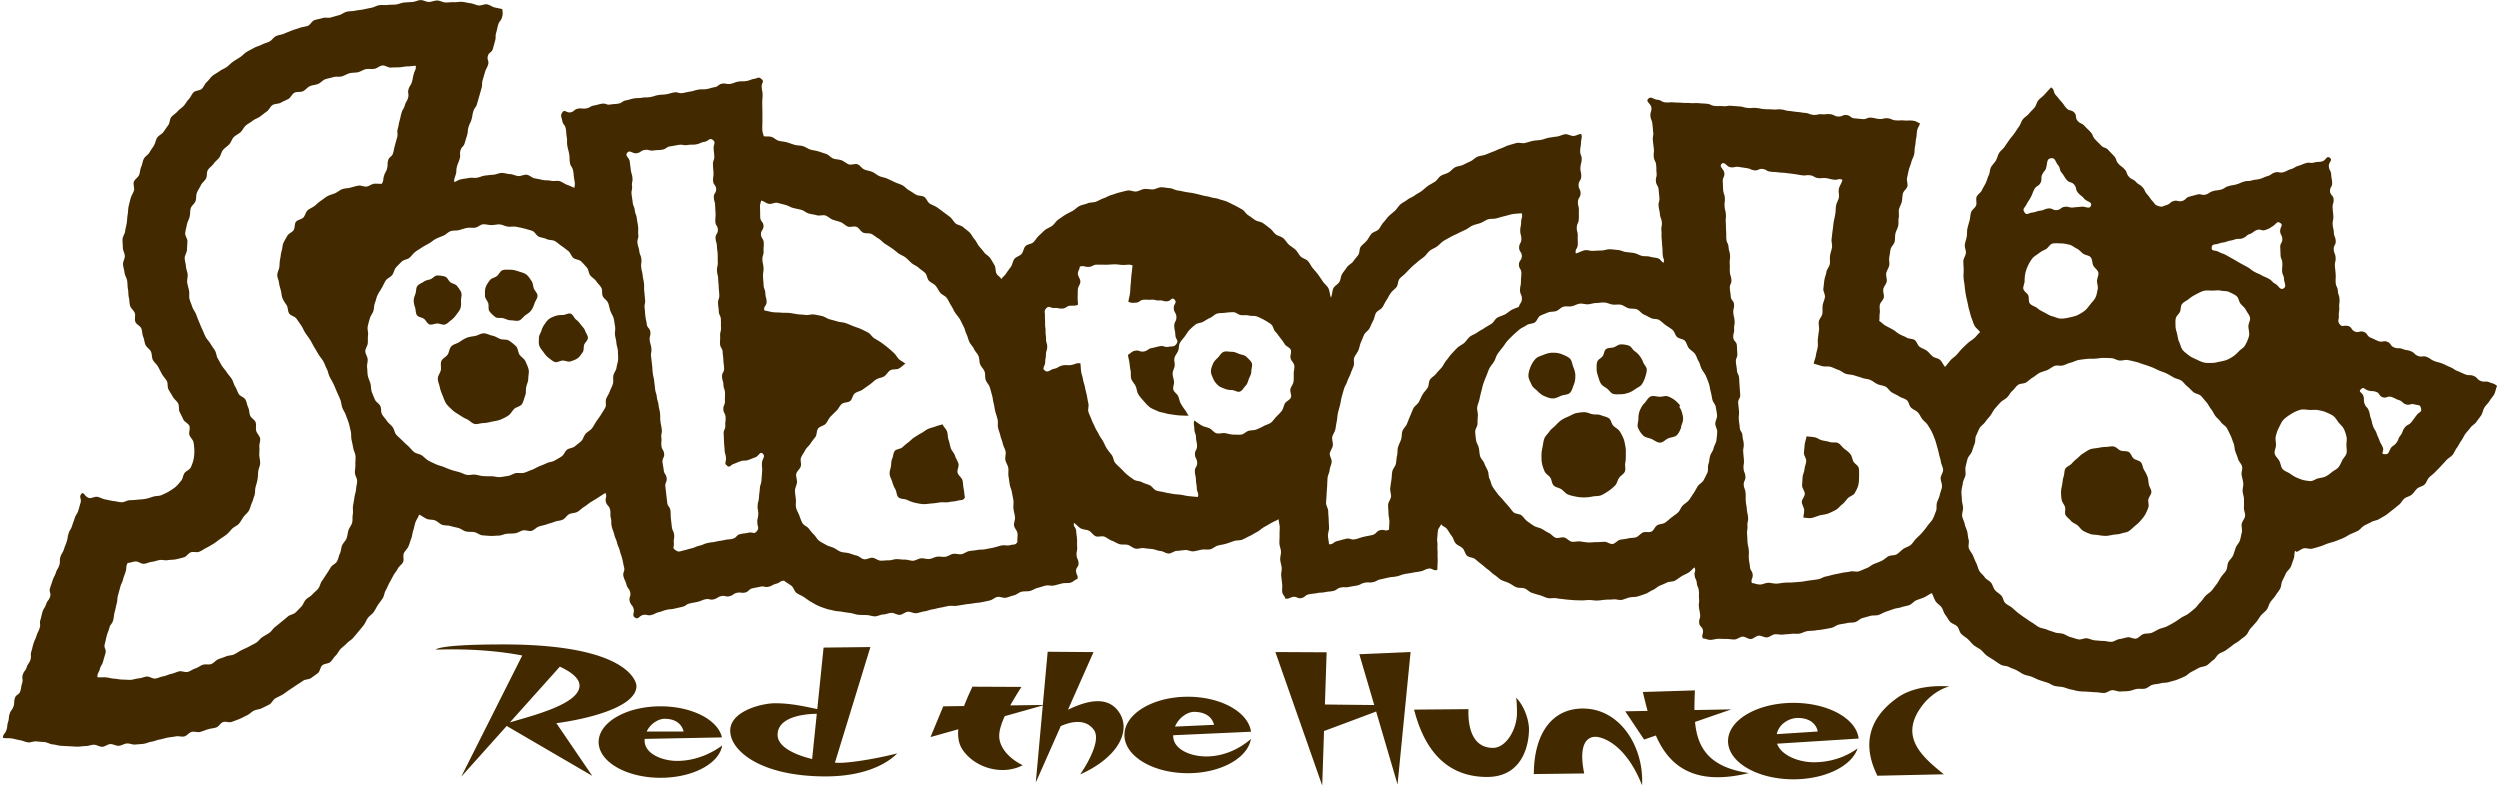 <svg height="787" viewBox="-.026 -.039 1000.028 315.542" width="2500" xmlns="http://www.w3.org/2000/svg"><switch><g fill="#422900"><path d="m744.2 190.965c0 1.192-.05 2.446-.309 3.487-.278 1.13-.886 2.24-1.423 3.202-.553.989-2.051 1.262-2.819 2.086-.764.815-1.309 1.776-2.232 2.442-.906.652-1.581 1.727-2.589 2.246-1 .516-2.043 1.069-3.097 1.464-1.067.4-2.275.425-3.348.713-1.121.303-2.182.848-3.249 1.04-1.177.212-2.222-.185-3.262-.089.022-.979.313-1.882.318-3.106.006-.99-.967-2.084-.955-3.289.008-1.007 1.173-2.078 1.198-3.266.02-1.019-1.128-2.14-1.09-3.313.032-1.027.142-2.122.192-3.281.045-1.037.714-2.102.776-3.252.055-1.042.627-2.1.698-3.242.066-1.049-1.017-2.218-.938-3.355.077-1.053.227-2.144.315-3.276.083-1.058.619-2.123.713-3.253 1.039.107 2.133.156 3.219.334 1.048.172 1.967 1.007 3.021 1.262 1.046.252 2.105.326 3.118.678 1.026.356 2.405-.078 3.354.398.975.489 1.579 1.649 2.433 2.285.866.646 1.744 1.279 2.442 2.098.687.806.726 1.981 1.202 2.976.447.929 1.948 1.563 2.175 2.672.207.993.137 2.19.137 3.339z"/><path d="m936.86 129.906c-.986-1.344-.215-1.678-.313-3.34-.101-1.664.264-1.686.165-3.35-.102-1.665.207-1.684.106-3.348-.099-1.663-.567-1.635-.668-3.297-.098-1.664-.761-1.625-.861-3.289-.1-1.666.091-1.678-.008-3.344-.102-1.664-.203-1.657-.304-3.322-.099-1.666.382-1.694.283-3.36-.101-1.665-.659-1.632-.759-3.296-.101-1.667.9-1.728.801-3.395-.1-1.665-.644-1.633-.742-3.299-.101-1.666-.375-1.649-.477-3.315-.099-1.667.359-1.695.259-3.362-.101-1.664-.185-1.658-.283-3.322-.1-1.666.509-1.703.409-3.368-.1-1.667-1.338-1.593-1.436-3.261-.102-1.668.946-1.731.846-3.399-.1-1.667-.291-1.656-.391-3.325-.101-1.67-.848-1.626-.948-3.297-.101-1.672 1.722-2.413.377-3.408-1.302-.963-1.437.988-2.993 1.435-1.555.444-1.674.026-3.23.472-1.556.445-1.742-.205-3.299.241-1.56.446-1.502.647-3.061 1.094-1.561.446-1.436.882-2.994 1.329-1.558.445-1.463.779-3.02 1.226-1.558.446-1.783-.343-3.342.104-1.56.446-1.402.996-2.963 1.443-1.559.446-1.494.673-3.053 1.118-1.56.447-1.639.171-3.198.618-1.561.446-1.678.037-3.237.484-1.561.446-1.496.67-3.059 1.117-1.559.446-1.612.254-3.175.7-1.561.446-1.421.933-2.982 1.379s-1.642.167-3.201.613-1.416.946-2.973 1.394c-1.562.446-1.818-.457-3.382-.01-1.562.447-1.575.394-3.138.841-1.563.448-1.321 1.288-2.886 1.734-1.562.448-1.813-.429-3.376.02-1.565.448-1.354 1.185-2.919 1.632-1.566.449-1.539.881-3.101.422-1.62-.477-1.384-.814-2.524-2.059-1.14-1.244-.955-1.415-2.096-2.659-1.14-1.244-.726-1.622-1.865-2.866s-1.512-.903-2.652-2.147c-1.143-1.246-1.64-.79-2.781-2.036-1.14-1.243-.596-1.742-1.736-2.987-1.143-1.245-1.374-1.032-2.518-2.278-1.139-1.244-.565-1.771-1.707-3.017s-1.184-1.206-2.326-2.452-1.811-.632-2.952-1.877c-1.14-1.243-1.217-1.172-2.356-2.414-1.143-1.246-.676-1.673-1.82-2.919-1.14-1.245-1.226-1.166-2.366-2.41-1.142-1.246-1.639-.792-2.781-2.038-1.144-1.248-.216-2.099-1.357-3.346-1.143-1.246-1.97-.488-3.111-1.734-1.145-1.248-.952-1.424-2.098-2.672-1.146-1.251-1.052-1.338-2.198-2.589s-.44-2.289-1.925-3.112c-.753.813-1.919 2.072-2.642 2.878-.739.825-1.708 1.438-2.419 2.255-.727.838-.878 2.151-1.573 2.98-.714.85-1.551 1.578-2.23 2.418-.7.863-1.77 1.417-2.435 2.271-.683.876-.929 2.07-1.575 2.938-.665.891-1.215 1.842-1.846 2.721-.646.904-1.412 1.703-2.021 2.596-.627.918-1.271 1.804-1.861 2.709-.606.933-1.629 1.588-2.195 2.507-.585.946-.778 2.114-1.321 3.047-.56.962-1.443 1.728-1.96 2.674-.535.977-.413 2.282-.901 3.241-.506.99-.724 2.09-1.183 3.062-.478 1.007-1.109 1.905-1.539 2.892-.445 1.021-1.734 1.675-2.131 2.674-.412 1.035.15 2.42-.213 3.433-.375 1.05-1.703 1.762-2.026 2.786-.337 1.066-.31 2.234-.591 3.271-.297 1.078-.619 2.139-.859 3.186-.25 1.09-.086 2.246-.281 3.301-.203 1.1-.618 2.142-.764 3.202-.153 1.108.521 2.274.424 3.339-.099 1.116-.973 2.144-1.015 3.213-.047 1.119.117 2.219.129 3.287.012 1.124-.124 2.229-.055 3.295.071 1.122.297 2.207.425 3.264.135 1.118.216 2.217.403 3.26.2 1.113.443 2.187.69 3.213.269 1.104.412 2.212.722 3.213.339 1.097.541 2.211.913 3.181.417 1.086.753 2.172 1.186 3.093.508 1.083 1.813 1.875 2.301 2.724-.855.67-1.57 1.767-2.396 2.472-.824.705-1.782 1.232-2.579 1.971s-1.568 1.48-2.334 2.25c-.766.771-1.41 1.631-2.144 2.431-.734.801-1.733 1.352-2.435 2.181a84.6 84.6 0 0 0 -2.133 2.65c-.764-.766-1.22-2.077-2.011-2.803-.796-.728-2.197-.765-3.022-1.455s-1.477-1.585-2.331-2.24c-.853-.656-1.968-.938-2.847-1.562-.876-.623-1.133-2.155-2.033-2.749-.896-.592-2.307-.395-3.223-.96-.914-.565-1.979-.857-2.912-1.399-.93-.539-1.708-1.326-2.653-1.846-.942-.519-1.89-1.012-2.847-1.514-.951-.5-1.575-1.389-2.541-1.875.158-1.047.025-2.049.203-3.14.17-1.05-.174-2.208.012-3.295.179-1.052 1.418-1.938 1.61-3.02.188-1.054-.403-2.264-.204-3.343.193-1.056 1.164-1.978 1.37-3.053.199-1.058-.4-2.277-.192-3.35.207-1.058.99-2.01 1.204-3.078.21-1.059-.199-2.248.017-3.315.217-1.06.309-2.147.527-3.212.22-1.063 1.4-1.928 1.623-2.992.222-1.063.09-2.201.316-3.262.225-1.064.877-2.035 1.105-3.095.229-1.065-.008-2.228.221-3.284.232-1.066-.139-2.262.094-3.315.233-1.069.903-2.037 1.137-3.089.236-1.072.191-2.197.425-3.247.241-1.073 1.579-1.89 1.814-2.937.241-1.076-.376-2.33-.139-3.373.243-1.078.462-2.145.698-3.184.245-1.081.777-2.074 1.016-3.109.246-1.087.894-2.053 1.13-3.081.25-1.095.126-2.239.36-3.259.255-1.107.218-2.232.449-3.24.259-1.125.193-2.254.418-3.24.266-1.158.896-1.787 1.108-2.734-1.532-.612-1.476-.977-3.122-1.115-1.646-.139-1.663.082-3.309-.059-1.646-.138-1.667.103-3.313-.037-1.647-.139-1.601-.696-3.249-.836-1.646-.139-1.693.418-3.339.279s-1.625-.389-3.271-.528c-1.646-.14-1.718.714-3.363.575-1.649-.139-1.646-.156-3.294-.297-1.646-.139-1.558-1.182-3.205-1.321-1.646-.14-1.721.728-3.366.589-1.648-.139-1.593-.804-3.24-.943-1.644-.139-1.67.172-3.315.033-1.643-.139-1.688.388-3.33.248-1.646-.14-1.603-.638-3.247-.777-1.646-.139-1.637-.265-3.283-.403-1.646-.14-1.638-.257-3.284-.396s-1.616-.476-3.262-.614c-1.646-.139-1.671.159-3.317.02-1.648-.139-1.66-.004-3.308-.143-1.646-.14-1.63-.322-3.277-.461-1.649-.139-1.673.141-3.319 0-1.648-.139-1.621-.467-3.268-.605-1.649-.141-1.651-.107-3.301-.246-1.648-.14-1.684.275-3.331.135-1.649-.139-1.665.047-3.313-.094-1.649-.139-1.599-.738-3.248-.879-1.646-.139-1.651-.086-3.297-.225-1.646-.14-1.668.092-3.316-.048s-1.663.032-3.313-.106c-1.65-.141-1.659-.025-3.31-.165s-1.674.139-3.324-.001c-1.654-.14-1.59-.912-3.242-1.053-1.652-.139-2.504-1.559-3.676-.385-1.161 1.164 1.111 1.925 1.272 3.561.162 1.638-.546 1.708-.384 3.346.16 1.637.633 1.591.794 3.229.162 1.635.15 1.637.312 3.271.161 1.638-.29 1.682-.128 3.319.161 1.639.216 1.634.378 3.271s-.175 1.671-.014 3.308c.162 1.64.784 1.578.945 3.217.163 1.639.016 1.652.177 3.29.161 1.641-.421 1.698-.26 3.338.161 1.639.908 1.565 1.069 3.204.162 1.639.154 1.64.315 3.279s-.478 1.703-.315 3.344c.162 1.637.362 1.616.523 3.253.162 1.638.603 1.595.764 3.233.162 1.641-.325 1.689-.162 3.33.161 1.641-.063 1.663.099 3.304.161 1.642.097 1.647.259 3.289.163 1.644.022 1.658.184 3.302.162 1.645.729 1.462.342 3.068-.995-.5-1.13-1.325-2.125-1.74-1.025-.43-2.257-.336-3.277-.684-1.054-.357-2.266-.076-3.306-.354-1.076-.287-2.03-.915-3.086-1.124-1.096-.216-2.185-.261-3.249-.401-1.11-.148-2.147-.748-3.216-.825-1.121-.081-2.225-.281-3.289-.298-1.131-.017-2.229.446-3.288.488-1.143.045-2.238.058-3.279.153-1.157.106-2.337-.415-3.35-.271-1.189.169-2.777 1.115-3.736 1.297-.425-1.653.721-1.855.786-3.561.063-1.707-.079-1.713-.015-3.422.063-1.705-.451-1.725-.388-3.432.065-1.707.748-1.682.812-3.39.065-1.707-.028-1.711.037-3.418.063-1.708-.454-1.728-.39-3.435.064-1.709.996-1.674 1.062-3.383.063-1.705-.86-1.74-.797-3.445.063-1.707 1.008-1.672 1.071-3.379.063-1.709-.405-1.727-.34-3.436.063-1.71.446-1.695.51-3.404.065-1.71-.671-1.738-.606-3.448.063-1.713.284-1.704.35-3.417.063-1.713.561-1.709.079-3.354-1.109.065-1.936.733-3.027.823-1.106.092-2.294-.807-3.383-.69-1.104.117-2.14.77-3.226.911-1.102.145-2.187.309-3.269.477-1.096.171-2.12.675-3.198.871-1.09.198-2.205.179-3.278.402-1.085.226-2.122.602-3.188.854-1.08.255-2.345-.269-3.404.012-1.071.283-2.138.602-3.189.91-1.062.313-2.034.92-3.077 1.26-1.053.342-2.027.898-3.06 1.267-1.042.372-2.048.82-3.07 1.218-1.031.401-2.218.409-3.229.837-1.019.431-1.805 1.379-2.803 1.836-1.008.46-1.986.941-2.971 1.428-.992.489-2.241.468-3.211.983-.977.519-1.672 1.535-2.629 2.08-.957.547-2.118.746-3.055 1.318-.944.576-1.479 1.779-2.399 2.38-.925.603-1.922 1.066-2.824 1.694-.907.629-1.669 1.431-2.554 2.084-.885.656-1.926 1.085-2.791 1.764-.866.683-2.047.973-2.891 1.677-.847.706-1.944 1.136-2.769 1.864-.825.731-1.373 1.78-2.177 2.533-.805.753-1.716 1.404-2.498 2.179s-1.383 1.737-2.144 2.534c-.761.796-1.157 1.926-1.896 2.742-.738.816-2.205.998-2.921 1.833-.716.837-1.185 1.894-1.879 2.747-.695.855-1.682 1.494-2.355 2.367-.673.871-.396 2.459-1.045 3.348-.65.889-1.403 1.691-2.03 2.596s-1.888 1.383-2.492 2.304c-.606.919-1.341 1.771-1.925 2.705s-.546 2.251-1.108 3.198c-.561.947-1.823 1.496-2.363 2.458-.54.959-.501 2.804-1.021 3.777-.445-.964-.493-2.795-1.079-3.815-.535-.932-1.541-1.652-2.187-2.62-.602-.901-1.217-1.846-1.909-2.771-.653-.871-1.411-1.705-2.143-2.59-.698-.845-1.137-1.958-1.9-2.807-.735-.818-2.146-1.033-2.94-1.852-.768-.791-1.232-1.902-2.051-2.689-.8-.766-1.824-1.303-2.669-2.059-.827-.738-1.363-1.832-2.231-2.558-.853-.712-2.152-.878-3.042-1.573-.877-.685-1.452-1.772-2.364-2.436-.9-.656-1.761-1.387-2.692-2.018-.925-.626-2.233-.655-3.187-1.254-.946-.594-1.779-1.352-2.751-1.916-.968-.561-1.537-1.85-2.529-2.377-.989-.525-1.964-1.127-2.974-1.615-1.008-.488-2.021-1.031-3.05-1.479s-2.187-.631-3.233-1.033c-1.047-.404-2.252-.39-3.313-.747-1.065-.356-2.214-.413-3.292-.72-1.076-.307-2.152-.553-3.245-.805-1.092-.254-2.196-.336-3.301-.53-1.104-.196-2.169-.493-3.282-.626-1.113-.135-2.168-.877-3.288-.945-1.119-.068-2.257-.351-3.38-.351-1.137 0-2.246.8-3.353.847-1.137.047-2.278-.26-3.382-.166-1.133.099-2.17.862-3.269 1.007-1.127.147-2.374-.589-3.466-.394-1.119.199-2.213.539-3.295.785-1.108.251-2.157.724-3.227 1.02-1.095.303-2.064.959-3.12 1.306-1.079.354-2.026.981-3.064 1.379-1.06.405-2.345.203-3.361.647-1.039.455-2.24.572-3.234 1.064-1.017.504-1.809 1.438-2.778 1.977-.991.551-2.031 1.01-2.974 1.592-.966.596-1.866 1.284-2.783 1.908-.938.64-1.496 1.776-2.383 2.439-.911.683-2.058 1.021-2.914 1.724-.882.722-1.647 1.546-2.474 2.282-.848.76-1.367 1.824-2.159 2.593-.818.796-2.438.776-3.192 1.574-.789.833-.852 2.297-1.572 3.122-.756.869-2.186 1.146-2.866 1.998-.725.904-.771 2.293-1.411 3.166-.689.941-1.355 1.832-1.948 2.723-.655.984-1.368 1.346-1.906 2.248-.427-1.013-1.45-1.282-1.938-2.263-.49-.982-.228-2.361-.777-3.312-.55-.949-1.107-1.918-1.713-2.836-.603-.914-1.785-1.429-2.44-2.311-.65-.88-1.386-1.676-2.085-2.525-.696-.844-1.072-1.96-1.813-2.773-.737-.811-1.181-1.918-1.958-2.698-.771-.774-1.737-1.378-2.546-2.124-.805-.743-2.223-.789-3.06-1.504-.832-.711-1.312-1.834-2.174-2.52-.856-.68-1.744-1.319-2.629-1.975-.879-.652-1.743-1.325-2.647-1.953-.899-.624-2.014-.92-2.934-1.521-.92-.598-1.274-2.092-2.212-2.668-.935-.574-2.352-.349-3.302-.9-.949-.551-1.826-1.219-2.787-1.748-.963-.529-1.689-1.506-2.661-2.013-.976-.508-2.081-.769-3.063-1.255-.986-.489-1.993-.932-2.984-1.398-.995-.47-2.163-.557-3.16-1.006-1.006-.451-1.846-1.267-2.849-1.697-1.016-.436-2.162-.533-3.173-.947-1.022-.42-1.699-1.688-2.715-2.086-1.029-.404-2.513.396-3.532.013-1.038-.391-1.883-1.262-2.906-1.63-1.046-.377-2.227-.323-3.254-.678-1.052-.363-1.827-1.498-2.854-1.84-1.061-.351-2.101-.716-3.129-1.044-1.065-.341-2.198-.409-3.226-.724-1.073-.33-1.994-1.088-3.021-1.393-1.082-.32-2.26-.215-3.282-.506-1.094-.313-2.114-.739-3.132-1.021-1.107-.307-2.238-.338-3.25-.609-1.123-.305-1.99-1.314-2.979-1.578-1.157-.309-2.109-.025-3.062-.282-.443-1.604-.564-1.585-.585-3.251-.02-1.668.067-1.669.048-3.337-.021-1.669.013-1.67-.007-3.339-.021-1.671-.036-1.671-.056-3.34-.02-1.67.154-1.672.136-3.342-.02-1.674-.339-1.67-.358-3.343s1.186-1.855-.082-2.946c-1.232-1.063-1.296-.361-2.902-.088-1.604.273-1.548.601-3.152.874-1.607.272-1.659-.035-3.264.238-1.604.272-1.542.632-3.146.903-1.601.273-1.706-.344-3.308-.07-1.604.272-1.455 1.139-3.059 1.412-1.605.271-1.57.475-3.176.746-1.604.274-1.66-.055-3.265.219-1.603.271-1.567.484-3.171.758-1.606.272-1.593.345-3.198.617-1.606.273-1.741-.523-3.35-.251-1.604.272-1.571.461-3.177.733-1.607.273-1.644.063-3.25.336-1.604.273-1.564.518-3.169.791-1.606.273-1.654-.01-3.263.264-1.605.273-1.649.009-3.256.282-1.608.273-1.57.496-3.177.769s-1.478 1.041-3.086 1.314c-1.604.273-1.634.096-3.239.367-1.605.273-1.756-.602-3.361-.33-1.607.275-1.579.442-3.188.716-1.608.274-1.501.895-3.111 1.167-1.607.274-1.685-.178-3.293.096-1.612.273-1.451 1.219-3.063 1.492-1.612.274-2.286-1.363-3.2-.008-.956 1.418-.348 1.684-.057 3.371.289 1.688 1.123 1.543 1.414 3.232.288 1.684.104 1.715.393 3.398.289 1.687-.059 1.746.231 3.433.29 1.688.45 1.659.741 3.349.289 1.688.009 1.736.297 3.425.291 1.688.999 1.567 1.289 3.257.289 1.691.15 1.715.441 3.406.29 1.691.329 1.688.054 3.382-1.069-.388-1.808-.834-2.846-1.175-1.08-.354-2.004-1.186-3.053-1.49-1.095-.318-2.379.125-3.435-.142-1.104-.279-2.275-.104-3.339-.332-1.114-.237-2.18-.473-3.252-.657-1.124-.194-2.08-1.3-3.155-1.44-1.133-.147-2.335.616-3.414.523-1.141-.099-2.206-.736-3.286-.78-1.146-.047-2.269-.477-3.349-.469-1.15.008-2.254.652-3.326.713-1.152.065-2.251.221-3.315.335-1.155.124-2.184.697-3.232.865-1.157.187-2.329-.106-3.359.114-1.158.25-2.294.301-3.29.57-1.174.315-1.583.781-2.533 1.084-.02-1.639.16-1.475.618-3.049.458-1.572.046-1.693.504-3.266.458-1.574.628-1.524 1.086-3.098.46-1.576-.151-1.754.308-3.33s1.237-1.349 1.697-2.924c.457-1.574.486-1.566.944-3.142s.117-1.675.575-3.25c.459-1.577.744-1.493 1.205-3.071.458-1.575.246-1.637.706-3.213.459-1.576 1.041-1.407 1.499-2.984.459-1.577.445-1.581.904-3.158.46-1.578.433-1.585.893-3.163.459-1.577.014-1.707.473-3.284l.919-3.155c.46-1.578.794-1.481 1.253-3.06.459-1.574-.549-1.869-.09-3.443.459-1.577 1.542-1.262 2.001-2.84.46-1.578.416-1.591.875-3.17.46-1.578-.011-1.717.449-3.295.461-1.58.338-1.615.799-3.194.46-1.583 1.083-1.401 1.544-2.983s.216-1.648.139-3.293a97.793 97.793 0 0 0 -2.979-.638c-1.086-.216-2.063-1.085-3.158-1.271-1.093-.187-2.34.586-3.439.43-1.098-.156-2.135-.756-3.238-.883-1.101-.127-2.188-.455-3.295-.553-1.104-.098-2.242.216-3.352.146-1.106-.07-2.223.148-3.334.106-1.105-.042-2.199-.77-3.309-.784-1.108-.014-2.219.557-3.33.57-1.107.013-2.24-.776-3.352-.736-1.107.04-2.194.688-3.302.755-1.108.065-2.217.132-3.323.224-1.104.094-2.158.674-3.262.791-1.103.119-2.223.029-3.322.173-1.102.144-2.251-.067-3.348.101-1.097.17-2.106.845-3.199 1.039-1.091.194-2.163.451-3.252.67-1.087.219-2.203.266-3.285.509-1.083.243-2.249.134-3.325.402-1.078.268-2.007 1.087-3.077 1.378-1.07.292-2.129.594-3.193.908-1.063.316-2.35-.088-3.404.252-1.057.34-2.194.471-3.242.834-1.049.363-1.674 1.904-2.712 2.291-1.042.388-2.212.404-3.241.816-1.033.411-2.14.628-3.16 1.063-1.021.435-2.075.795-3.085 1.252-1.013.459-2.229.496-3.227.977-1.001.482-1.651 1.676-2.639 2.18-.989.506-2.128.725-3.102 1.254-.976.529-2.133.747-3.093 1.299-.967.555-1.988 1.033-2.933 1.607-.95.578-1.695 1.502-2.626 2.102-.936.602-1.895 1.172-2.81 1.795-.92.625-1.662 1.507-2.561 2.152-.903.65-2.022 1.011-2.902 1.682-.885.674-1.939 1.15-2.8 1.845-.867.697-1.44 1.761-2.284 2.479-.846.721-1.186 2.008-2.006 2.75-.826.746-2.468.609-3.268 1.376-.803.77-1.179 1.982-1.954 2.772-.779.793-1.274 1.849-2.024 2.662-.755.816-1.752 1.405-2.476 2.243-.729.841-1.805 1.396-2.503 2.257-.699.864-.562 2.378-1.23 3.261-.67.888-1.271 1.797-1.909 2.703-.638.909-1.923 1.37-2.528 2.3-.606.931-.708 2.172-1.278 3.121-.573.952-1.267 1.82-1.803 2.791-.535.971-1.777 1.581-2.274 2.571-.499.991-.588 2.194-1.049 3.204-.458 1.008-.427 2.226-.847 3.253-.419 1.026-1.729 1.715-2.107 2.76-.377 1.041.378 2.472.042 3.531-.334 1.055-1.028 1.991-1.321 3.063a78.623 78.623 0 0 0 -.808 3.223c-.246 1.079-.186 2.212-.389 3.306-.207 1.113-.202 2.225-.356 3.32-.159 1.12-.535 2.181-.642 3.282-.108 1.125-1.002 2.181-1.059 3.286-.063 1.127.136 2.267.127 3.374-.01 1.129.746 2.229.785 3.337.04 1.127-.802 2.291-.713 3.396.089 1.123.466 2.219.601 3.318.14 1.117.868 2.134 1.05 3.229.186 1.109.092 2.25.32 3.336.23 1.102.088 2.281.358 3.359.273 1.09.191 2.287.5 3.354.314 1.08 1.546 1.875 1.894 2.931.352 1.067-.174 2.439.207 3.483.385 1.057 1.991 1.641 2.403 2.672.417 1.045.307 2.291.747 3.311.445 1.033.462 2.256.926 3.264.468 1.023 1.689 1.685 2.173 2.682.492 1.016.285 2.366.785 3.355.509 1.006 1.565 1.722 2.08 2.701.523 1 1.03 1.994 1.553 2.967.535.996 1.418 1.787 1.945 2.755.542.997.176 2.47.702 3.438.544.999 1.187 1.921 1.707 2.89.539 1.006 1.628 1.697 2.133 2.67.527 1.015.14 2.459.62 3.439.503 1.028 1.021 1.995 1.46 2.987.468 1.05 2.057 1.604 2.442 2.616.411 1.078-.313 2.506-.01 3.54.326 1.109 1.49 1.981 1.67 3.042.194 1.136.324 2.314.332 3.396.008 1.135-.092 2.341-.318 3.419-.226 1.081-.64 2.226-1.128 3.252-.484 1.019-1.959 1.421-2.531 2.304-.609.941-.63 2.237-1.325 3.034-.73.839-1.396 1.755-2.208 2.445-.84.714-1.808 1.293-2.719 1.862-.929.58-1.956 1.004-2.942 1.447-.994.447-2.201.269-3.236.59-1.042.324-2.025.682-3.089.894-1.071.213-2.127.233-3.203.349a41.195 41.195 0 0 1 -3.212.214c-1.104.032-2.192.858-3.26.817-1.112-.043-2.192-.385-3.244-.488-1.127-.11-2.18-.469-3.208-.625-1.148-.176-2.122-.835-3.11-1.037-1.201-.246-2.539.681-3.44.448-1.958-.505-2.165-2.87-3.173-1.597-1.025 1.296.228 1.898-.277 3.473-.505 1.574-.412 1.604-.917 3.18-.503 1.572-.925 1.438-1.43 3.011-.504 1.573-.565 1.554-1.07 3.127s-.888 1.451-1.391 3.025c-.506 1.574-.236 1.66-.742 3.234-.504 1.574-.624 1.536-1.127 3.109-.505 1.573-.885 1.452-1.391 3.025-.504 1.575.053 1.752-.452 3.327-.504 1.572-.877 1.453-1.381 3.023-.505 1.571-.79 1.48-1.293 3.05-.505 1.573-.545 1.56-1.05 3.13-.505 1.574.515 1.902.01 3.476s-1.065 1.394-1.57 2.969c-.505 1.572-.931 1.435-1.434 3.007-.505 1.576-.332 1.631-.837 3.204-.505 1.575.17 1.791-.334 3.366-.505 1.573-.744 1.497-1.249 3.071-.505 1.575-.695 1.514-1.2 3.09-.506 1.575-.367 1.62-.872 3.193-.505 1.576.129 1.779-.377 3.356-.505 1.574-.985 1.419-1.491 2.994-.505 1.577-1.062 1.397-1.567 2.974-.506 1.576.24 1.815-.265 3.392-.505 1.574-.23 1.662-.736 3.234-.505 1.575-1.661 1.206-2.166 2.78-.506 1.578-.042 1.727-.548 3.304-.507 1.577-1.047 1.403-1.553 2.98-.507 1.577-.12 1.701-.626 3.28-.508 1.58-.16 1.689-.667 3.271-.506 1.579-1.414 1.47-1.382 3.128 1.075.2 2.476.041 3.573.224 1.079.177 2.133.537 3.232.697 1.083.162 2.12.722 3.221.865 1.087.138 2.272-.508 3.376-.386 1.089.12 2.183.175 3.287.279 1.091.101 2.131.832 3.236.915 1.094.084 2.177.506 3.281.57 1.096.063 2.205.133 3.311.18 1.097.044 2.205.138 3.314.164 1.098.023 2.209-.244 3.317-.239 1.098.008 2.199-.515 3.306-.53 1.1-.013 2.223.858 3.33.824 1.1-.031 2.167-1.036 3.271-1.088 1.098-.055 2.252.771 3.356.695 1.097-.073 2.146-.847 3.25-.942 1.096-.094 2.269.546 3.369.433 1.094-.118 2.215-.149 3.313-.287 1.092-.136 2.14-.694 3.233-.854 1.091-.156 2.127-.68 3.218-.859 1.086-.18 2.132-.575 3.219-.775 1.083-.203 2.186-.276 3.269-.5 1.078-.225 2.32.271 3.398.023 1.072-.248 1.894-1.555 2.963-1.825s2.364.308 3.428.013c1.063-.294 2.088-.746 3.145-1.066 1.056-.318 2.204-.375 3.254-.718 1.048-.345 1.72-1.794 2.761-2.164 1.04-.367 2.465.321 3.498-.073 1.03-.393 2.087-.758 3.108-1.174 1.021-.418 1.981-1.01 2.992-1.453 1.01-.442 1.786-1.41 2.787-1.879.997-.469 2.214-.489 3.201-.984.985-.494 1.997-.963 2.972-1.483.971-.518 1.457-1.916 2.42-2.462.955-.545 1.975-.96 2.922-1.531.941-.57 1.778-1.285 2.709-1.884.926-.595 1.822-1.206 2.736-1.828.908-.619 1.857-1.163 2.753-1.811.892-.644 2.399-.466 3.279-1.14.872-.669 1.823-1.272 2.683-1.97.854-.692.894-2.364 1.732-3.086.834-.718 2.42-.59 3.236-1.335.813-.741 1.34-1.807 2.138-2.574.79-.763 1.224-1.886 1.999-2.677.77-.785 1.694-1.418 2.448-2.231.745-.806 1.812-1.332 2.543-2.167a127.04 127.04 0 0 0 2.14-2.535c.7-.847 1.411-1.7 2.095-2.572.675-.864 1.018-1.995 1.677-2.886.652-.883 1.713-1.483 2.346-2.394.629-.897 1.092-1.929 1.702-2.854.603-.915 1.339-1.762 1.926-2.704.579-.931.626-2.193 1.188-3.151.555-.945.927-1.992 1.466-2.965.53-.958 1.042-1.924 1.558-2.908.508-.974 1.314-1.793 1.806-2.79.484-.982 1.656-1.653 2.122-2.659.461-.996-.143-2.479.301-3.497.438-1.005 1.44-1.776 1.859-2.806.418-1.014.718-2.084 1.116-3.123.394-1.022.423-2.186.798-3.23.372-1.032.5-2.147.854-3.203.35-1.04 1.186-2.105 1.518-3.168 1.014.469 2.044 1.289 3.048 1.723 1.022.442 2.312.197 3.33.602 1.034.41 1.829 1.407 2.858 1.775 1.047.375 2.274.164 3.318.492 1.059.333 2.131.504 3.189.787 1.072.284 1.978 1.165 3.051 1.395 1.082.231 2.221.088 3.307.259 1.089.174 2.078 1.161 3.176 1.272 1.093.108 2.223.2 3.328.244 1.096.043 2.227-.098 3.336-.122 1.093-.024 2.168-.648 3.275-.741 1.088-.092 2.197-.031 3.301-.192 1.076-.155 2.043-.929 3.137-1.153 1.064-.219 2.346.46 3.428.174 1.048-.276 1.863-1.396 2.933-1.738 1.03-.33 2.122-.487 3.174-.88 1.013-.378 2.108-.584 3.143-1.022.995-.422 2.237-.363 3.253-.845.977-.461 1.596-1.7 2.591-2.216.96-.497 2.29-.354 3.269-.904.946-.528 1.713-1.414 2.679-1.993.927-.557 1.746-1.321 2.691-1.924.915-.584 1.894-1.103 2.825-1.731.901-.607 2.052-1.297 2.971-1.947.93 1.433-.165 1.879.241 3.538.407 1.656 1.265 1.446 1.672 3.103.405 1.658-.078 1.777.328 3.436.409 1.658-.039 1.768.37 3.425.407 1.659.61 1.608 1.019 3.269.407 1.658.7 1.586 1.108 3.244.406 1.658.707 1.585 1.113 3.244.408 1.66.579 1.617.987 3.276.406 1.655.31 1.679.718 3.336.408 1.659-.662 1.921-.255 3.581.407 1.659.769 1.569 1.177 3.23.407 1.66 1.109 1.488 1.516 3.149.408 1.661-.6 1.907-.19 3.567.408 1.665 1.178 1.475 1.588 3.139.408 1.664-.87 2.54.563 3.477 1.351.881 1.586-.691 3.155-1.066 1.568-.373 1.749.393 3.32.019 1.566-.374 1.472-.765 3.04-1.138 1.569-.375 1.521-.578 3.088-.953 1.572-.373 1.635-.106 3.205-.481 1.568-.374 1.574-.349 3.144-.723 1.568-.372 1.421-.991 2.991-1.364 1.568-.376 1.592-.275 3.162-.648 1.57-.374 1.509-.633 3.08-1.007 1.569-.373 1.753.398 3.322.025 1.571-.374 1.444-.911 3.015-1.286 1.569-.374 1.756.404 3.326.031 1.568-.375 1.421-.992 2.987-1.367 1.57-.373 1.72.256 3.29-.119 1.572-.374 1.35-1.307 2.921-1.682 1.573-.375 1.597-.275 3.169-.649 1.571-.375 1.752.381 3.324.006 1.575-.376 1.47-.817 3.044-1.193 1.575-.376 1.529-1.196 3.147-1.217.888.695 2.122 1.397 2.985 2.057.89.681 1.125 2.216 2.014 2.852.903.646 1.996 1.029 2.923 1.626.927.596 1.789 1.335 2.765 1.871.954.526 1.91 1.153 2.937 1.618.981.441 2.068.794 3.138 1.174 1.007.358 2.141.509 3.244.807 1.027.275 2.174.236 3.298.455 1.042.202 2.133.331 3.271.482 1.053.14 2.115.631 3.258.724 1.061.085 2.178.063 3.321.104 1.064.039 2.175.519 3.319.519 1.067 0 2.168-.717 3.309-.752 1.07-.034 2.143-.58 3.279-.646 1.07-.063 2.24.888 3.375.797 1.07-.086 2.084-1.13 3.213-1.242 1.071-.106 2.271.711 3.396.579 1.07-.125 2.13-.592 3.251-.737 1.07-.14 2.113-.644 3.232-.805 1.069-.156 2.127-.523 3.242-.697 1.068-.167 2.132-.477 3.244-.661 1.067-.179 2.235.114 3.344-.081 1.066-.188 2.161-.331 3.266-.534 1.065-.197 2.184-.221 3.285-.434 1.066-.204 2.188-.232 3.289-.452 1.065-.212 2.146-.446 3.245-.673 1.064-.219 1.987-1.205 3.086-1.438 1.065-.227 2.361.548 3.457.311 1.067-.232 2.096-.717 3.19-.959 1.064-.236 1.979-1.206 3.071-1.455 1.063-.239 2.243-.043 3.333-.295 1.063-.246 2.023-.988 3.112-1.246 1.065-.25 2.104-.646 3.194-.905 1.063-.254 2.314.208 3.402-.057 1.063-.257 2.131-.548 3.216-.815 1.065-.262 2.267-.031 3.354-.302 1.064-.266 1.683-1.211 2.77-1.483.388-1.562-.438-1.484-.551-3.09-.11-1.607 1.118-1.693 1.007-3.299-.113-1.609-.683-1.57-.795-3.179-.113-1.608.354-1.641.241-3.249-.113-1.609.04-1.62-.071-3.229-.112-1.612-.222-1.604-.335-3.216-.11-1.612-1.267-1.648-.858-3.212.917.572 1.709 1.632 2.699 2.191.945.534 2.279.421 3.289.937.971.496 1.623 1.72 2.655 2.191.993.456 2.505-.236 3.552.19 1.016.415 1.881 1.216 2.942 1.596 1.034.371 1.979 1.057 3.056 1.39 1.049.326 2.288.023 3.377.309 1.064.279 1.974 1.254 3.072 1.49 1.077.231 2.316-.367 3.426-.182 1.088.183 2.176.227 3.293.361 1.093.132 2.137.686 3.259.768 1.099.08 2.175 1.001 3.299 1.03 1.102.028 2.224-1.05 3.347-1.073 1.102-.023 2.181-.257 3.303-.334 1.098-.074 2.272.648 3.389.518 1.092-.127 2.169-.492 3.279-.675 1.084-.179 2.28.097 3.381-.137 1.078-.229 1.991-1.224 3.082-1.506 1.064-.276 2.179-.398 3.257-.729 1.05-.323 2.096-.696 3.156-1.073 1.036-.368 2.32-.15 3.367-.571 1.018-.411 1.989-1.017 3.017-1.479 1.003-.452 1.93-1.121 2.939-1.625.984-.491 1.772-1.382 2.765-1.923a96.182 96.182 0 0 0 2.888-1.662c.946-.563 2.014-.9 2.964-1.51 0 1.088.405 2.142.423 3.225.016 1.088-.092 2.171-.059 3.254.033 1.087-.113 2.177-.063 3.258.051 1.086.563 2.14.63 3.221.068 1.086-.392 2.202-.306 3.281.086 1.084.483 2.139.585 3.215.103 1.085-.308 2.217-.188 3.291.121 1.081.242 2.164.38 3.236.138 1.082-.116 2.219.04 3.287.156 1.076 1.032 1.507 1.208 2.574 1.62.191 1.42-.324 3.018-.657 1.6-.331 1.83.785 3.429.453 1.596-.333 1.419-1.185 3.015-1.517 1.599-.332 1.638-.145 3.234-.478 1.6-.333 1.658-.055 3.258-.387 1.598-.331 1.639-.142 3.234-.475 1.6-.334 1.453-1.039 3.053-1.372 1.598-.333 1.687.088 3.285-.245 1.6-.333 1.617-.244 3.219-.578 1.598-.331 1.506-.774 3.105-1.105 1.6-.334 1.69.103 3.291-.229 1.6-.333 1.502-.806 3.104-1.139 1.596-.332 1.585-.383 3.183-.715 1.601-.332 1.641-.134 3.24-.467 1.602-.334 1.548-.588 3.147-.92 1.603-.334 1.627-.22 3.228-.553 1.603-.332 1.627-.216 3.229-.549 1.605-.333 1.518-.752 3.123-1.086 1.604-.333 2.12 1.169 3.591.448-.018-.898.104-2.448.119-3.564.014-.951-.075-1.962-.024-3.029.047-.977-.152-2.005-.063-3.049.083-.989-.221-2.055-.09-3.078.128-.995.117-2.052.297-3.06.177-.997.984-1.515 1.221-2.5.627.918 1.74 1.07 2.408 1.958.669.888 1.15 1.894 1.858 2.75s.872 2.187 1.62 3.009c.746.823 2 1.166 2.783 1.954.783.787.945 2.235 1.765 2.986.82.75 2.394.642 3.249 1.354.853.711 1.678 1.424 2.565 2.096.882.672 1.661 1.463 2.577 2.095.914.628 1.643 1.538 2.588 2.126.941.587 1.721 1.48 2.689 2.024.969.541 2.125.762 3.119 1.26.991.496 1.898 1.21 2.915 1.66 1.015.451 2.36.104 3.398.508 1.034.401 1.849 1.4 2.902 1.756 1.052.354 2.13.663 3.201.968 1.064.305 2.081.873 3.167 1.128 1.077.254 2.3-.126 3.396.077 1.088.204 2.195.27 3.301.422 1.096.153 2.195.205 3.308.308 1.101.101 2.2.077 3.316.127 1.104.052 2.196-.151 3.313-.151 1.087 0 2.149.258 3.226.211 1.085-.05 2.14-.223 3.212-.319 1.08-.096 2.162-.009 3.229-.151 1.074-.146 2.262.396 3.32.202 1.066-.192 2.077-.726 3.129-.965 1.057-.242 2.222-.107 3.26-.396 1.044-.289 2.076-.692 3.101-1.025 1.031-.337 1.907-1.136 2.917-1.518 1.014-.383 1.791-1.31 2.783-1.736.994-.427 1.973-.828 2.943-1.299.975-.472 2.291-.261 3.242-.775.949-.516 1.791-1.235 2.717-1.793.927-.557 1.979-.931 2.879-1.527.9-.6 1.365-1.351 2.238-1.986.675 1.451-.115 1.526.043 3.119.155 1.596.726 1.539.882 3.134.156 1.592.662 1.541.819 3.133.156 1.593-.067 1.613.09 3.208.156 1.595-.217 1.631-.061 3.227.158 1.596.329 1.578.486 3.173.156 1.596-.543 1.665-.385 3.261.156 1.597 1.365 1.48 1.522 3.077.157 1.599-.674 1.665-.047 3.144 1.053.023 1.86.575 2.972.585 1.057.008 2.143-.427 3.25-.432 1.062-.007 2.145.083 3.251.063 1.063-.021 2.155.244 3.26.208 1.064-.036 2.104-1.083 3.205-1.137 1.066-.05 2.21 1.02 3.309.95 1.067-.065 2.071-1.253 3.167-1.336 1.067-.084 2.226.784 3.321.683 1.068-.098 2.056-1.12 3.146-1.237 1.065-.113 2.192.243 3.282.112 1.065-.131 2.158-.148 3.245-.297 1.064-.146 2.199.084 3.281-.081 1.064-.161 2.059-.822 3.139-1.002 1.063-.179 2.182-.081 3.258-.276 1.059-.195 2.164-.22 3.237-.434 1.054-.209 2.136-.367 3.206-.596 1.053-.227 1.976-1.082 3.041-1.329 1.05-.242 2.143-.329 3.203-.591 1.047-.26 2.214-.096 3.271-.375 1.042-.274 1.878-1.339 2.931-1.635 1.037-.291 2.086-.557 3.133-.867 1.033-.31 2.249-.045 3.293-.374 1.028-.324 1.963-.969 2.999-1.313 1.022-.341 2.046-.708 3.074-1.069 1.021-.357 2.172-.375 3.194-.753 1.016-.373 2.152-.458 3.172-.851 1.007-.391 1.74-1.5 2.754-1.911 1.001-.406 2.053-.704 3.058-1.132.997-.422 2.132-1.302 3.131-1.746.573.951.945 2.381 1.556 3.305.61.928 1.718 1.5 2.365 2.4.648.898.825 2.143 1.51 3.015s1.179 1.914 1.898 2.758c.721.844 2.119 1.079 2.873 1.892.754.812.867 2.243 1.653 3.025s1.812 1.329 2.629 2.077c.817.749 1.481 1.688 2.328 2.401.848.714 1.928 1.156 2.804 1.837.876.678 1.518 1.69 2.422 2.334.903.642 1.881 1.208 2.81 1.814.929.604 1.838 1.272 2.793 1.84.95.565 2.325.396 3.302.925.975.525 2.048.817 3.046 1.303.994.485 1.857 1.218 2.875 1.664 1.015.443 2.15.542 3.187.945 1.031.401 1.982.967 3.034 1.325 1.046.357 2.083.697 3.15 1.013 1.06.313 1.99 1.088 3.069 1.358 1.07.27 2.21.251 3.299.476 1.082.225 2.108.764 3.207.946 1.09.18 2.165.567 3.271.702 1.096.136 2.226.096 3.335.186 1.101.09 2.218.165 3.332.211 1.102.044 2.222.288 3.336.288 1.104 0 2.179-1.065 3.272-1.108 1.102-.044 2.234.617 3.326.529 1.098-.088 2.214-.055 3.303-.188 1.093-.134 2.133-.657 3.213-.834 1.088-.177 2.262.083 3.334-.136 1.08-.224 1.963-1.288 3.025-1.554 1.069-.266 2.191-.277 3.242-.586 1.058-.31 2.271-.127 3.312-.479 1.042-.354 2.163-.539 3.188-.932 1.026-.396 2.052-.855 3.057-1.291 1.01-.438 1.787-1.409 2.775-1.885.992-.479 1.934-1.041 2.902-1.56.969-.517 2.266-.471 3.212-1.027.947-.556 1.669-1.51 2.592-2.104.925-.594 1.39-1.851 2.288-2.483.899-.63 2.042-.9 2.914-1.567s1.791-1.27 2.637-1.973c.845-.703 1.929-1.135 2.744-1.87.814-.735 1.809-1.309 2.594-2.075.785-.771 1.106-2.008 1.858-2.809a77.27 77.27 0 0 0 2.192-2.456c.72-.829 1.229-1.823 1.914-2.682.686-.858 1.685-1.471 2.336-2.355.648-.885.828-2.095 1.441-3.007.613-.908 1.461-1.655 2.037-2.59s1.313-1.774 1.851-2.732c.537-.955.424-2.249.922-3.229s.959-1.945 1.418-2.944c.454-.997 1.569-1.7 1.986-2.718.413-1.016.743-2.068 1.119-3.104.372-1.03.232-2.227.564-3.276.001-.006.521.452.526.451.938-.128 1.854-1.182 3.054-1.421.98-.194 2.225.409 3.363.124.994-.248 2.046-.569 3.149-.896.995-.294 1.982-.792 3.057-1.157.99-.335 2.068-.564 3.12-.965a92.282 92.282 0 0 0 3.038-1.201c.973-.41 1.863-1.091 2.876-1.561.962-.444 1.981-.836 2.976-1.337.95-.479 1.593-1.576 2.567-2.107.935-.51 1.939-.908 2.897-1.471.92-.539 2.168-.57 3.105-1.16.906-.568 1.896-1.052 2.816-1.669.888-.597 1.684-1.368 2.584-2.013.871-.622 1.665-1.381 2.546-2.05.854-.647 1.315-1.807 2.178-2.498.835-.671 2.096-.843 2.937-1.556.818-.695 1.371-1.708 2.19-2.444.799-.716 2.151-.857 2.952-1.615.778-.735 1.034-2.038 1.814-2.813.76-.757 1.666-1.381 2.43-2.177.741-.775 1.525-1.527 2.266-2.341.725-.794 1.479-1.575 2.202-2.406.704-.811 1.813-1.304 2.517-2.151.688-.827 1.023-1.964 1.707-2.827.668-.845 1.064-1.912 1.729-2.789.65-.859 1.039-1.914 1.684-2.807.63-.871 1.447-1.613 2.072-2.517.613-.886 1.779-1.409 2.386-2.326.596-.897 1.333-1.726 1.924-2.655.578-.91.693-2.127 1.267-3.066.561-.92 1.471-1.648 2.023-2.598.545-.934 1.354-1.738 1.892-2.698.528-.942.646-2.362 1.164-3.333-1.289-1.092-1.541-.875-3.113-1.499-1.573-.624-1.863.106-3.435-.519-1.573-.623-1.269-1.39-2.84-2.014-1.573-.623-1.819-.004-3.391-.628s-1.535-.72-3.108-1.343c-1.574-.625-1.432-.981-3.006-1.605-1.572-.625-1.518-.766-3.089-1.389-1.575-.625-1.662-.405-3.237-1.03-1.572-.624-1.424-1-2.999-1.625-1.573-.624-1.912.229-3.487-.396-1.575-.624-1.316-1.274-2.891-1.899-1.574-.624-1.719-.26-3.294-.885s-1.822 0-3.399-.625c-1.571-.624-1.168-1.639-2.74-2.263-1.573-.625-1.965.36-3.539-.264-1.577-.626-1.529-.749-3.104-1.374-1.578-.625-1.156-1.687-2.731-2.313-1.577-.625-2.014.477-3.591-.148-1.578-.627-1.189-1.912-2.854-2.259-1.741-.369-2.291.633-3.294-.736zm-796.601 76.29c-.213 1.079.013 2.276-.261 3.345-.271 1.064-1.152 1.974-1.482 3.025-.328 1.049-.365 2.207-.751 3.241-.384 1.029-1.362 1.821-1.8 2.836-.434 1.008-.374 2.245-.859 3.238-.484.985-.631 2.173-1.163 3.142-.529.961-1.925 1.435-2.501 2.378a73.243 73.243 0 0 1 -1.756 2.782c-.611.91-1.171 1.851-1.826 2.74-.649.885-.775 2.182-1.465 3.046-.686.857-1.643 1.509-2.366 2.346-.718.827-1.861 1.275-2.616 2.082-.747.802-1.042 2.046-1.824 2.826-.777.774-1.52 1.608-2.329 2.359-.806.744-2.202.83-3.038 1.552a91.434 91.434 0 0 1 -2.521 2.104c-.855.689-1.676 1.401-2.559 2.063-.879.659-1.436 1.755-2.34 2.388-.9.63-1.896 1.127-2.821 1.729-.919.601-1.55 1.681-2.493 2.253-.94.57-1.963 1.031-2.926 1.574-.956.54-2.018.917-2.994 1.428-.974.51-1.885 1.174-2.879 1.652-.989.479-2.258.37-3.268.817-1.005.448-2.075.722-3.096 1.138-1.021.414-1.767 1.528-2.804 1.911-1.031.383-2.347-.047-3.394.305-1.042.349-1.937 1.147-2.994 1.465-1.054.317-1.983 1.109-3.049 1.394-1.063.28-2.385-.471-3.458-.222-1.072.247-2.071.797-3.152 1.008-1.079.213-2.095.795-3.184.972-1.085.176-2.129.767-3.222.906s-2.318-.902-3.416-.799c-1.096.104-2.148.67-3.248.734-1.098.065-2.188.554-3.291.581-1.1.026-2.214-.099-3.318-.112-1.099-.012-2.197-.317-3.299-.371-1.099-.052-2.175-.423-3.274-.514-1.096-.091-2.229.089-3.326-.044-.116-1.688.51-1.619.941-3.256.432-1.639.896-1.515 1.331-3.152.43-1.636.5-1.618.933-3.255.432-1.638-.729-1.944-.297-3.582.432-1.637.352-1.658.782-3.296.433-1.637.626-1.588 1.058-3.224.433-1.64 1.103-1.463 1.535-3.102.432-1.635.195-1.697.627-3.332.432-1.638.352-1.66.782-3.297.434-1.639.105-1.725.538-3.364.434-1.641.461-1.633.894-3.272.432-1.641.729-1.563 1.161-3.201.434-1.643.618-1.594 1.052-3.236s-.054-1.826.808-3.291c1.052.025 2.093-.546 3.193-.567 1.06-.021 2.18 1.015 3.273.948 1.062-.065 2.106-.688 3.192-.8 1.062-.109 2.086-.562 3.164-.718 1.061-.154 2.221.247 3.288.044 1.054-.2 2.203-.091 3.258-.344 1.046-.25 2.13-.489 3.168-.794 1.034-.301 1.741-1.647 2.761-2.004 1.018-.357 2.385.183 3.382-.23.996-.415 1.9-1.104 2.866-1.579.971-.476 1.895-1.075 2.827-1.616.935-.541 1.746-1.294 2.637-1.901.892-.607 1.817-1.178 2.658-1.854.841-.675 1.47-1.59 2.25-2.337.776-.743 1.946-1.132 2.657-1.949.706-.809 1.194-1.829 1.827-2.713.625-.867 1.594-1.565 2.143-2.508.537-.921.729-2.078 1.188-3.071.445-.963.7-2.037 1.067-3.072.356-.997.144-2.169.421-3.234.266-1.023.602-2.018.793-3.105.194-1.113.18-2.196.299-3.265.123-1.122.713-2.159.759-3.234.046-1.125-.3-2.21-.335-3.289-.036-1.122.139-2.216.021-3.293-.121-1.111.5-2.336.298-3.403-.206-1.095-1.278-1.996-1.562-3.05-.287-1.071.133-2.364-.227-3.399-.359-1.044-1.775-1.686-2.199-2.699-.424-1.016-.299-2.268-.777-3.26-.48-.988-.586-2.187-1.109-3.158-.521-.966-2.136-1.319-2.693-2.273-.553-.947-.861-2.031-1.442-2.973-.575-.932-.767-2.109-1.361-3.042-.59-.925-1.393-1.716-1.994-2.646-.594-.919-1.372-1.729-1.969-2.66-.591-.921-1.039-1.943-1.625-2.88-.582-.928-.564-2.228-1.133-3.175-.563-.938-1.257-1.795-1.803-2.758-.539-.951-1.411-1.723-1.926-2.703-.509-.967-.876-2.012-1.355-3.012-.473-.984-.859-2.011-1.294-3.031a72.373 72.373 0 0 1 -1.207-3.066c-.381-1.021-1.181-1.909-1.521-2.971-.33-1.036-.82-2.059-1.104-3.139-.276-1.049.039-2.264-.19-3.356-.22-1.06-.552-2.112-.723-3.218-.167-1.068.28-2.221.165-3.336-.112-1.076-.635-2.121-.695-3.242-.06-1.08-.481-2.172-.489-3.295-.01-1.082.867-2.164.909-3.287.039-1.081.105-2.154.193-3.277.089-1.125-1.041-2.367-.898-3.466.145-1.118.47-2.228.668-3.319.203-1.107.858-2.127 1.113-3.207.258-1.095.125-2.299.438-3.366.315-1.078 1.561-1.853 1.929-2.901.372-1.059.128-2.34.552-3.369.426-1.037 1.099-1.967 1.575-2.974.479-1.013 1.532-1.714 2.058-2.696.53-.986.175-2.465.75-3.42.578-.959 1.686-1.584 2.308-2.51.624-.928 1.596-1.586 2.261-2.482.666-.896.811-2.184 1.518-3.049s1.752-1.433 2.496-2.266c.745-.833 1.039-2.082 1.818-2.883.78-.8 1.925-1.23 2.738-1.998.812-.768 1.263-1.934 2.105-2.669.843-.733 1.9-1.222 2.771-1.923s2.043-.998 2.938-1.666c.897-.668 1.747-1.371 2.667-2.006.92-.636 1.369-1.982 2.309-2.585.941-.604 2.386-.39 3.347-.96.964-.57 2.019-.939 2.995-1.476.98-.539 1.464-2.011 2.458-2.517.997-.506 2.428-.12 3.438-.593 1.013-.476 1.731-1.589 2.755-2.03 1.029-.443 2.223-.477 3.258-.886 1.045-.411 1.834-1.499 2.881-1.876 1.057-.378 2.203-.521 3.261-.863 1.068-.347 2.345.012 3.413-.299 1.078-.313 2.045-.982 3.122-1.259 1.088-.278 2.259-.16 3.341-.4 1.099-.243 2.074-1.026 3.162-1.23 1.108-.207 2.283.037 3.376-.129 1.117-.169 2.11-1.218 3.21-1.343 1.12-.129 2.344.92 3.445.835 1.127-.086 2.222-.067 3.322-.104 1.131-.041 2.221-.373 3.322-.363 1.132.011 2.246-.289 3.342-.227.105 1.643-.361 1.605-.806 3.189-.444 1.582-.296 1.623-.741 3.205-.443 1.584-.941 1.443-1.385 3.028-.443 1.583.273 1.783-.172 3.367-.443 1.585-.858 1.468-1.303 3.052s-.883 1.461-1.327 3.045-.353 1.609-.796 3.195c-.444 1.584-.278 1.631-.724 3.215-.444 1.582.217 1.768-.228 3.35-.443 1.584-.436 1.586-.879 3.17-.445 1.584-.322 1.619-.767 3.205-.446 1.585-1.524 1.283-1.97 2.869s.002 1.711-.443 3.297c-.445 1.588-.812 1.486-1.256 3.075-.445 1.589 0 1.661-.879 3.057-1.104-.021-1.847-.106-2.908-.06-1.102.048-2.102 1.027-3.158 1.145-1.094.123-2.278-.563-3.324-.371-1.082.199-2.133.537-3.162.807-1.063.277-2.232.246-3.24.595-1.035.357-1.895 1.198-2.871 1.626-1.007.439-2.117.672-3.06 1.178-.963.518-1.788 1.287-2.685 1.869-.919.595-1.666 1.41-2.512 2.064-.864.668-1.982 1.032-2.772 1.756-.806.736-.976 2.086-1.704 2.873-.742.801-2.316.889-2.979 1.732-.671.859-.346 2.43-.932 3.325-.599.913-2.01 1.327-2.519 2.269-.519.962-1.159 1.904-1.584 2.887-.435 1.004-.383 2.217-.718 3.231-.344 1.04-.352 2.161-.592 3.2-.244 1.07-.189 2.15-.322 3.208-.139 1.089-.817 2.116-.833 3.179-.017 1.1.599 2.146.713 3.201.117 1.094.479 2.063.741 3.095.266 1.065.254 2.146.672 3.127.43 1.003 1.053 1.839 1.643 2.734.584.883.371 2.376 1.033 3.344.606.885 2.26 1.104 2.918 2.058.617.891 1.26 1.807 1.91 2.757.616.897.986 2.003 1.623 2.954.61.907 1.294 1.802 1.918 2.757.6.921 1.043 1.971 1.648 2.935.586.932 1.123 1.918 1.709 2.891.569.945 1.354 1.789 1.918 2.772.549.96.871 2.068 1.408 3.063.527.976.649 2.172 1.16 3.18.502.989 1.099 1.935 1.58 2.955.475 1.004.866 2.045 1.316 3.08.443 1.018.931 2.018 1.348 3.064.41 1.031.444 2.199.824 3.26.375 1.045 1.102 1.965 1.445 3.038.336 1.058.837 2.071 1.139 3.156.297 1.071.535 2.163.793 3.259.258 1.082.09 2.252.307 3.358.211 1.091.501 2.159.67 3.273.167 1.099.808 2.14.928 3.261.121 1.104-.121 2.246-.049 3.373.072 1.106-.221 2.222-.195 3.351.023 1.108.923 2.224.898 3.353-.025 1.109-.367 2.225-.441 3.353-.072 1.107-.533 2.185-.656 3.31-.121 1.103-.38 2.182-.552 3.301-.169 1.092.132 2.273-.086 3.386zm55.59-15.285c-1.106 0-2.194.008-3.282-.063-1.104-.071-2.154-.439-3.236-.58-1.095-.143-2.275.302-3.346.091-1.082-.215-2.066-.842-3.123-1.125-1.064-.284-2.131-.527-3.166-.879-1.044-.353-2.049-.786-3.06-1.205-1.019-.422-2.144-.603-3.125-1.087-.986-.487-2.028-.9-2.977-1.449-.952-.551-1.689-1.459-2.601-2.069-.912-.611-2.234-.682-3.104-1.351s-1.522-1.653-2.349-2.376a52.188 52.188 0 0 1 -2.408-2.271c-.777-.776-1.662-1.483-2.387-2.309-.723-.824-.798-2.188-1.467-3.059-.67-.869-1.641-1.512-2.251-2.426-.61-.91-1.429-1.709-1.979-2.661-.548-.948-.208-2.364-.696-3.351-.484-.981-1.765-1.593-2.186-2.609-.419-1.01-.891-2.028-1.244-3.071-.352-1.036-.234-2.227-.52-3.291-.28-1.057-.838-2.058-1.051-3.14-.211-1.071-.148-2.2-.293-3.295-.141-1.082.297-2.207.227-3.31-.07-1.089-.948-2.148-.948-3.255s.929-2.162.999-3.252c.07-1.102-.043-2.182.098-3.264.145-1.096-.348-2.283-.135-3.354.214-1.083.536-2.149.819-3.205.283-1.065 1.082-1.967 1.435-3.004.354-1.043.222-2.263.641-3.274.422-1.017.578-2.181 1.063-3.163.488-.986 1.144-1.919 1.692-2.867.551-.951.973-2.024 1.581-2.936.612-.913 1.915-1.35 2.583-2.22.67-.872.804-2.2 1.527-3.024.724-.826 1.552-1.603 2.328-2.379.776-.775 2.266-.794 3.09-1.519.824-.724 1.434-1.679 2.306-2.349.87-.668 1.817-1.208 2.731-1.818.91-.61 1.894-1.069 2.845-1.619.949-.549 1.755-1.335 2.742-1.821.981-.485 2.009-.864 3.024-1.285 1.012-.419 1.817-1.427 2.859-1.781 1.037-.352 2.267-.124 3.331-.408 1.056-.282 2.095-.663 3.177-.878 1.073-.211 2.216.041 3.311-.102 1.083-.141 2.086-1.279 3.187-1.35 1.089-.07 2.229.316 3.336.316s2.242-.333 3.331-.263c1.102.071 2.163.735 3.246.877 1.094.143 2.275-.155 3.346.057 1.083.214 2.197.431 3.253.712 1.065.285 2.164.582 3.2.934 1.044.354 1.63 1.915 2.642 2.334 1.017.422 2.163.48 3.146.967.986.486 2.365.267 3.313.814.952.551 1.776 1.365 2.688 1.976.913.612 1.781 1.321 2.65 1.99.873.669 1.18 2.013 2.005 2.735.825.726 2.396.656 3.173 1.432.776.777 1.532 1.623 2.258 2.449.723.824.697 2.273 1.366 3.146.667.869 1.784 1.412 2.396 2.325.611.911 1.494 1.684 2.045 2.636.55.948.11 2.431.597 3.416.484.981 1.692 1.631 2.113 2.647.42 1.012.558 2.145.911 3.187.352 1.036 1.051 1.985 1.336 3.05.281 1.057.344 2.19.557 3.273.213 1.07-.173 2.242-.029 3.338.141 1.082.493 2.135.563 3.238.07 1.088.598 2.18.598 3.285 0 1.106.163 2.241.094 3.33-.071 1.103-.505 2.191-.646 3.273-.144 1.096-1.043 2.054-1.258 3.125-.213 1.082.105 2.271-.178 3.327-.283 1.065-.907 2.021-1.259 3.057-.354 1.043-1.024 1.938-1.444 2.95-.421 1.017.152 2.486-.331 3.468-.488.985-1.176 1.903-1.725 2.851-.55.953-1.27 1.826-1.881 2.736-.609.914-1.096 1.948-1.764 2.818-.669.87-1.83 1.355-2.554 2.18-.725.826-.951 2.143-1.729 2.919-.774.775-1.75 1.394-2.575 2.118-.825.723-2.272.686-3.144 1.354-.871.668-1.221 2.055-2.135 2.666-.91.609-1.898 1.146-2.851 1.696-.948.549-2.194.555-3.182 1.041-.981.485-2.003.841-3.02 1.263-1.011.419-1.928 1.061-2.97 1.415-1.036.35-2.022.892-3.088 1.176-1.056.283-2.254-.069-3.337.145-1.069.211-2.048.978-3.142 1.12-1.084.142-2.176.388-3.279.459-1.083.073-2.198-.345-3.304-.345zm106.323 22.11c-1.087 1.305-1.559.124-3.213.513-1.654.388-1.701.188-3.356.576-1.653.389-1.398 1.476-3.055 1.864-1.65.388-1.709.137-3.361.525-1.653.388-1.688.232-3.343.62-1.656.39-1.705.175-3.361.563s-1.59.677-3.244 1.065c-1.656.389-1.583.7-3.239 1.088-1.658.391-1.637.482-3.295.872-1.661.39-1.717.727-3.132-.223-1.362-.909-.4-1.171-.59-2.797-.189-1.627.307-1.686.115-3.313-.19-1.627-.729-1.563-.919-3.189s-.175-1.628-.363-3.253c-.19-1.625-.008-1.646-.198-3.271-.189-1.625-1.099-1.519-1.288-3.144-.191-1.625-.19-1.625-.379-3.25-.19-1.626-.181-1.627-.371-3.253-.19-1.627.715-1.733.522-3.36-.189-1.627-.979-1.534-1.17-3.161-.189-1.626-.302-1.613-.491-3.239-.191-1.625.841-1.746.649-3.371-.188-1.626-.889-1.545-1.078-3.17-.189-1.627.158-1.668-.031-3.293-.189-1.629.349-1.691.158-3.318-.189-1.627-.34-1.609-.53-3.236-.191-1.627.022-1.652-.168-3.279-.192-1.625-.399-1.6-.59-3.227-.189-1.627-.494-1.592-.686-3.219-.19-1.628-.5-1.592-.691-3.219l-.38-3.254c-.191-1.627-.377-1.605-.568-3.232s-.097-1.638-.288-3.266c-.188-1.627-.183-1.628-.372-3.256-.19-1.627.289-1.684.1-3.311s-.458-1.596-.648-3.224.437-1.701.247-3.329c-.191-1.625-1.248-1.501-1.438-3.126-.189-1.624-.365-1.604-.556-3.228-.19-1.625-.111-1.635-.303-3.26-.189-1.627.369-1.692.179-3.319-.19-1.628-.113-1.637-.303-3.264-.191-1.626.052-1.654-.138-3.28-.191-1.627-.34-1.609-.531-3.236-.189-1.628-.38-1.605-.57-3.234-.189-1.628.238-1.678.049-3.305-.19-1.629-.644-1.576-.832-3.205-.19-1.627-.53-1.588-.721-3.216-.189-1.629.521-1.712.329-3.342-.191-1.628.1-1.662-.09-3.291-.191-1.629-.317-1.614-.509-3.243-.19-1.631-.614-1.581-.805-3.211-.19-1.626-.648-1.572-.841-3.199-.188-1.629-.253-1.621-.444-3.25-.191-1.63.368-1.696.179-3.326-.191-1.631.352-1.693.16-3.324-.188-1.631-.473-1.599-.664-3.229-.192-1.634-.229-1.63-.42-3.263-.19-1.635-2.033-2.193-1.011-3.481 1.066-1.347 2.086.444 3.783.178s1.573-1.056 3.271-1.323c1.7-.266 1.817.48 3.516.215 1.696-.267 1.731-.041 3.425-.307 1.699-.266 1.572-1.08 3.271-1.348 1.7-.266 1.692-.313 3.391-.579 1.701-.267 1.792.315 3.492.048 1.699-.266 1.742.008 3.441-.258 1.705-.268 1.631-.738 3.334-1.005s2.057-1.81 3.42-.757c1.297.999.239 1.68.308 3.314.07 1.634.186 1.629.256 3.264.068 1.633-.602 1.661-.532 3.293.069 1.635.144 1.631.213 3.265s-.226 1.646-.155 3.28c.068 1.635 1.158 1.589 1.227 3.225.07 1.634-1.005 1.68-.935 3.314.069 1.634.452 1.617.521 3.252.069 1.633.101 1.632.171 3.266.07 1.635-.142 1.644-.074 3.278.07 1.636.938 1.599 1.006 3.234.07 1.635-1 1.68-.932 3.314.07 1.634.475 1.617.544 3.251.07 1.635.24 1.628.309 3.263.069 1.636-.021 1.639.047 3.274.07 1.635-.392 1.654-.323 3.289.07 1.635.401 1.621.472 3.256.07 1.636.15 1.632.22 3.268.069 1.633.165 1.629.234 3.262.069 1.631-.567 1.658-.497 3.29.07 1.633.23 1.626.299 3.259.069 1.635.765 1.605.833 3.24.069 1.635-.021 1.639.047 3.273.069 1.633-.408 1.653-.341 3.287.07 1.635-.104 1.642-.033 3.276.067 1.636.975 1.598 1.042 3.234.069 1.634.224 1.628.293 3.263.069 1.636.22 1.63.289 3.266.068 1.636-.906 1.678-.837 3.313.07 1.637.489 1.619.559 3.256.068 1.636.563 1.616.633 3.251.068 1.637-.092 1.645-.021 3.281.068 1.637-.715 1.67-.646 3.309.069 1.635.842 1.602.912 3.234.07 1.637-.193 1.648-.124 3.285s-.725 1.672-.654 3.309c.069 1.639.072 1.639.143 3.277.068 1.639.17 1.635.24 3.273.07 1.642.479 1.623.549 3.266.07 1.641-.835 2.006.464 3.013 1.186.919 1.2-.262 2.623-.749 1.421-.488 1.386-.59 2.808-1.078 1.421-.487 1.589.009 3.012-.479 1.424-.488 1.395-.574 2.817-1.062 1.424-.489 1.899-2.533 2.995-1.5 1.259 1.187-.183 1.991-.293 3.718-.111 1.726.175 1.744.063 3.472-.11 1.723-.146 1.72-.258 3.443-.109 1.726-.555 1.697-.665 3.423-.113 1.728-.23 1.72-.341 3.447-.111 1.729-.425 1.708-.535 3.436-.11 1.729.36 1.759.249 3.486-.111 1.731-.505 1.744-.355 3.473.143 1.729.806 1.96-.304 3.292zm15.82-9.477c-.252-1.119.039-2.345-.091-3.44-.136-1.134-.33-2.264-.343-3.371-.013-1.136.688-2.22.794-3.326.108-1.126-.509-2.35-.286-3.444.225-1.104 1.473-1.929 1.804-3 .332-1.073-.315-2.491.114-3.53.428-1.036 1.146-1.97 1.66-2.972.512-.996 1.537-1.701 2.124-2.663.584-.955 1.342-1.765 1.991-2.686.646-.915.4-2.506 1.103-3.386.698-.877 2.272-1.027 3.017-1.868.747-.841 1.113-2.02 1.896-2.822a76.517 76.517 0 0 1 2.396-2.372c.821-.773 1.266-1.98 2.108-2.714.855-.745 2.529-.503 3.395-1.206.883-.716.988-2.406 1.873-3.078.908-.688 2.205-.84 3.105-1.48.934-.666 1.837-1.338 2.748-1.95.96-.644 1.737-1.521 2.657-2.104.986-.624 2.265-.695 3.189-1.246 1.019-.608 1.563-1.927 2.485-2.444 1.063-.6 2.55-.234 3.452-.71 1.155-.609 1.793-1.491 2.615-1.894-.746-.813-1.788-1.108-2.551-1.857-.788-.773-1.265-1.824-2.066-2.532-.828-.729-1.6-1.49-2.443-2.155-.865-.682-1.715-1.353-2.595-1.969-.899-.631-1.853-1.146-2.767-1.711-.934-.579-1.518-1.759-2.462-2.273a60.7 60.7 0 0 0 -2.941-1.475c-.989-.473-2.088-.732-3.085-1.145-1.01-.418-2.022-.857-3.041-1.22-1.03-.367-2.198-.327-3.231-.642-1.046-.32-2.098-.592-3.144-.863-1.059-.273-1.992-1.082-3.047-1.313a101.855 101.855 0 0 0 -3.216-.631c-1.078-.195-2.278.356-3.345.195-1.084-.164-2.176-.154-3.245-.29-1.088-.136-2.144-.399-3.215-.512-1.092-.116-2.189-.021-3.261-.119-1.094-.1-2.182-.085-3.25-.173-1.096-.091-2.526-.606-3.593-.693-.554-1.598.952-1.852.882-3.543-.068-1.689-.441-1.674-.509-3.363-.069-1.691-.642-1.668-.71-3.359-.068-1.689-.161-1.686-.23-3.376-.068-1.691.272-1.705.205-3.396-.069-1.691-.375-1.679-.444-3.37-.068-1.688.54-1.713.472-3.401-.069-1.69.133-1.698.064-3.389-.068-1.692-1.041-1.653-1.109-3.345-.069-1.693 1.08-1.74 1.012-3.432-.068-1.693-1.241-1.646-1.311-3.339-.068-1.696 0-1.699-.068-3.394-.069-1.696-.015-1.751.475-3.376 1.086.239 1.907 1.062 2.98 1.304 1.083.244 2.421-.639 3.492-.391 1.082.252 2.146.574 3.215.832 1.08.26 2.05.955 3.117 1.223 1.075.27 2.169.461 3.233.742 1.072.283 1.967 1.193 3.026 1.488 1.068.299 2.186.389 3.238.703 1.063.314 2.394-.249 3.442.084 1.057.334 1.896 1.33 2.937 1.684 1.049.357 2.131.607 3.163.986 1.038.382 1.84 1.355 2.863 1.761 1.028.409 2.517-.303 3.528.132 1.015.438 1.603 1.832 2.601 2.298 1 .468 2.425.069 3.406.569.985.5 1.826 1.301 2.791 1.835.964.534 1.668 1.524 2.614 2.095.943.568 1.839 1.198 2.762 1.805.919.604 1.708 1.38 2.607 2.023.892.641 1.996.987 2.87 1.668.864.676 1.577 1.533 2.423 2.251.835.71 1.975 1.082 2.791 1.836.803.743 1.812 1.305 2.597 2.093.771.774.771 2.295 1.522 3.114.737.804 1.971 1.173 2.689 2.022.705.832 1.146 1.89 1.834 2.768.672.857 1.995 1.248 2.647 2.15.64.882 1.049 1.96 1.67 2.887.606.902 1.022 1.955 1.613 2.901.575.923 1.397 1.725 1.955 2.69.546.941.98 1.971 1.511 2.953.516.958.671 2.123 1.174 3.121.487.972.678 2.095 1.154 3.106.461.985 1.389 1.77 1.838 2.793.438.997 1.381 1.803 1.804 2.836.414 1.008.261 2.264.661 3.306.391 1.018 1.386 1.832 1.765 2.883.37 1.025.094 2.297.452 3.355.349 1.033 1.304 1.889 1.643 2.953.328 1.039.58 2.127.899 3.199.31 1.045.358 2.188.659 3.263.295 1.049.359 2.177.645 3.256.277 1.055.653 2.097.922 3.18.263 1.058-.065 2.269.187 3.355.248 1.062.698 2.087.937 3.175.234 1.066.739 2.085.965 3.177.22 1.069.904 2.061 1.116 3.154.208 1.073-.285 2.29-.085 3.388.197 1.074.97 2.061 1.159 3.159.185 1.078-.089 2.244.089 3.346.174 1.079.318 2.173.486 3.275.162 1.081.743 2.113.9 3.215.154 1.083.446 2.161.594 3.266.145 1.085-.121 2.235.02 3.341.136 1.088.486 2.159.613 3.267.129 1.088-.507 2.271-.385 3.378.12 1.092 1.273 2.08 1.386 3.19.111 1.092-.14 2.39-.034 3.5-.941 1.328-1.181.755-3.188 1.282-.888.232-2.131-.204-3.34.092-.964.235-1.997.59-3.141.852-.999.229-2.079.39-3.197.63-1.019.218-2.151.084-3.259.304-1.032.205-2.126.243-3.225.445-1.041.19-1.985 1.054-3.078 1.236-1.051.176-2.222-.299-3.313-.135-1.057.161-2.026 1.021-3.115 1.169-1.065.143-2.196-.164-3.285-.038-1.072.124-2.09.82-3.178.926-1.076.104-2.206-.347-3.294-.265-1.08.082-2.12.905-3.207.962-1.086.056-2.2-.465-3.285-.434-1.088.027-2.174-.201-3.258-.201-1.092-.002-2.185.512-3.267.477-1.094-.034-2.205.194-3.281.122-1.094-.071-2.104-1.028-3.176-1.143-1.093-.115-2.306.755-3.371.593-1.086-.166-2.001-1.27-3.053-1.488-1.079-.225-2.064-.664-3.099-.945-1.065-.289-2.204-.217-3.215-.573-1.042-.366-1.875-1.133-2.851-1.574-1.008-.454-2.091-.645-3.018-1.183-.952-.552-1.941-1.001-2.801-1.646-.876-.656-1.331-1.733-2.102-2.492-.773-.761-1.4-1.544-2.057-2.415-.648-.856-2.024-1.237-2.55-2.206-.511-.934-.871-2.009-1.256-3.053-.359-.992-1.03-1.981-1.278-3.075zm175.299-29.333c-1.133 0-2.218-.425-3.31-.575-1.119-.153-2.382.328-3.446.027-1.083-.306-1.828-1.557-2.844-2.002-1.027-.452-2.199-.568-3.146-1.152-.952-.586-2.006-1.297-2.867-2.006-.458 1.636-.062 1.749-.007 3.446.055 1.698.61 1.681.665 3.379.055 1.694.363 1.685.418 3.379.055 1.696-.884 1.728-.83 3.424.055 1.698.833 1.673.888 3.371.056 1.7-.99 1.733-.935 3.432.055 1.7.381 1.689.436 3.39s.289 1.693.344 3.396.927 1.854.434 3.485c-1.127-.043-2.496-.212-3.571-.307-1.123-.099-2.189-.417-3.257-.57-1.115-.16-2.233-.136-3.29-.354-1.103-.227-2.216-.335-3.255-.623-1.085-.299-2.255-.334-3.273-.696-1.057-.377-1.705-1.715-2.693-2.156-1.023-.457-2.111-.673-3.064-1.196-.979-.538-2.356-.418-3.263-1.022a39.122 39.122 0 0 1 -2.696-1.995c-.864-.693-1.591-1.598-2.385-2.354-.801-.762-1.646-1.523-2.378-2.345-.731-.824-.711-2.262-1.377-3.142-.662-.877-1.384-1.679-1.982-2.606-.595-.921-.971-1.944-1.505-2.912-.529-.959-1.246-1.8-1.719-2.802-.469-.989-1.148-1.885-1.564-2.912-.412-1.014-1-1.974-1.364-3.021-.359-1.034-.929-2.022-1.245-3.085-.312-1.049.24-2.343-.031-3.416-.269-1.063-.384-2.147-.616-3.23-.229-1.072-.534-2.117-.73-3.207-.195-1.08-.647-2.111-.81-3.205-.162-1.086-.617-2.136-.752-3.233-.134-1.092-.162-2.091-.27-3.19-1.79-.196-1.745.291-3.512.64-1.765.35-1.862-.142-3.629.208-1.771.35-1.643.992-3.414 1.342-1.768.35-2.241 1.741-3.724.716-1.278-.884.12-1.769.148-3.322.028-1.55.271-1.546.299-3.097.027-1.553.487-1.544.515-3.097.028-1.554-.508-1.563-.479-3.118s-.214-1.559-.187-3.114c.028-1.555-.215-1.56-.187-3.114.027-1.557-.086-1.56-.059-3.117.028-1.557-.492-1.947.597-3.06 1.127-1.15 1.575.063 3.182-.048s1.638.328 3.243.217c1.609-.111 1.547-1.021 3.155-1.133 1.609-.111 1.568.205 3.064-.398.013-1.084-.147-1.742-.127-2.811.022-1.084.037-2.161.065-3.227.03-1.086.995-2.135 1.029-3.197.034-1.087-1.046-2.197-1.013-3.256.039-1.09.738-1.74.774-2.795 1.696-.497 1.646.113 3.413.117 1.768.004 1.77-.906 3.539-.902 1.768.004 1.768.027 3.536.033 1.769.004 1.769-.153 3.538-.148 1.773.005 1.772.24 3.544.244s1.901-.374 3.584.18c-.125 1.118-.271 2.477-.435 3.798-.143 1.155-.149 2.401-.306 3.686-.142 1.179-.134 2.42-.274 3.687-.132 1.195-.531 2.187-.648 3.441 1.471.512 1.506.418 3.061.311 1.557-.108 1.491-1.054 3.048-1.162 1.557-.107 1.571.098 3.128-.011 1.557-.107 1.59.393 3.146.285 1.56-.108 1.6.467 3.159.358 1.56-.107 1.829-1.846 2.913-.719 1.247 1.296-.333 1.664-.267 3.462.067 1.798.991 1.764 1.058 3.562.066 1.799-.923 1.835-.856 3.634.066 1.8.374 1.79.44 3.591s1.492 2.118.42 3.567c-.993 1.343-1.515.814-3.153 1.14-1.642.325-1.818-.565-3.458-.239-1.641.325-1.622.419-3.262.743-1.642.326-1.5 1.042-3.141 1.367-1.645.325-1.835-.631-3.479-.305s-1.467.84-2.927 1.661c.109 1.134.373 1.757.544 2.857.177 1.129.232 2.245.481 3.327.255 1.117-.042 2.377.3 3.431.353 1.091 1.308 1.943 1.762 2.953.469 1.046.484 2.328 1.072 3.27.602.966 1.402 1.843 2.139 2.683.745.845 1.521 1.746 2.415 2.444.872.683 2.032 1.023 3.059 1.549.97.497 2.125.569 3.242.911 1.032.314 2.099.416 3.266.588 1.062.156 2.125.297 3.306.324 1.076.023 1.612.109 2.791.02-.743-.748-.786-1.299-1.427-2.139a23.902 23.902 0 0 1 -1.744-2.625c-.523-.91-.647-1.986-1.053-2.966-.397-.97-1.693-1.651-1.966-2.68-.271-1.011.415-2.235.277-3.292-.134-1.033-.56-2.041-.56-3.111 0-1.076.682-2.058.817-3.098.138-1.063-.336-2.204-.065-3.22.276-1.032 1.055-1.868 1.458-2.843.408-.986.195-2.275.725-3.191.533-.921 1.292-1.735 1.938-2.576.646-.842 1.153-1.872 1.903-2.621a25.352 25.352 0 0 1 2.428-2.156c.84-.646 2.18-.585 3.101-1.117.914-.529 1.768-1.143 2.752-1.551.974-.404 1.78-1.435 2.813-1.71 1.017-.271 2.177-.187 3.241-.325a25.022 25.022 0 0 1 3.213-.23c1.077 0 2.052 1.037 3.093 1.174 1.063.139 2.138-.11 3.155.161 1.031.276 2.27-.012 3.246.392.984.409 2.02.861 2.934 1.391.922.533 1.908 1.104 2.748 1.75.842.647.92 2.18 1.67 2.93.749.75 1.285 1.592 1.934 2.436.646.839 1.263 1.607 1.797 2.529.527.915 2.066 1.346 2.475 2.33.404.974-.365 2.361-.09 3.395.272 1.016 1.362 1.869 1.5 2.933.135 1.039-.235 2.144-.235 3.22 0 1.078.056 2.141-.08 3.181-.138 1.063-.967 1.944-1.237 2.96-.276 1.033.59 2.453.186 3.427-.408.985-1.863 1.47-2.394 2.386-.532.921-.622 2.12-1.268 2.959-.646.843-1.429 1.594-2.179 2.345-.75.749-1.332 1.75-2.175 2.397-.84.645-2.013.851-2.934 1.383-.915.529-1.889.938-2.874 1.346-.974.404-2.094.266-3.127.542-1.016.271-1.865 1.36-2.93 1.499-1.037.129-2.137.013-3.214.013zm62.479 38.062c-1.539.869-1.835-.156-3.555.254-1.718.412-1.453 1.522-3.173 1.934-1.722.412-1.743.32-3.467.732-1.721.412-1.684.564-3.407.977-1.725.414-1.965-.598-3.688-.186-1.725.414-1.708.482-3.434.896-1.725.413-1.591 1.416-3.36 1.295-.108-1.069-.358-2.229-.44-3.351-.079-1.076.489-2.209.435-3.33-.052-1.081-.117-2.17-.145-3.288-.027-1.084-.186-2.176-.188-3.292-.005-1.088-.875-2.197-.855-3.313.019-1.089.167-2.196.206-3.309.041-1.09.149-2.197.212-3.308.062-1.09.085-2.2.168-3.309.082-1.091.734-2.145.839-3.25.102-1.09.695-2.13.818-3.231.123-1.089-.888-2.322-.744-3.421.142-1.087 1.038-2.078 1.202-3.174.161-1.085-.413-2.296-.229-3.388.183-1.083 1.051-2.052 1.255-3.14.202-1.08.343-2.175.567-3.259.222-1.076.217-2.206.461-3.284.245-1.073.582-2.128.848-3.202.266-1.066.387-2.179.673-3.246.286-1.063.599-2.126.908-3.187.309-1.057.998-2.001 1.329-3.054.332-1.051.954-2 1.311-3.046.354-1.043.838-2.03 1.217-3.065.377-1.035-.139-2.409.265-3.436s1.229-1.886 1.657-2.902c.428-1.017.546-2.172.998-3.177.455-1.006.825-2.062 1.304-3.054.481-.994 1.674-1.631 2.182-2.609.508-.98.885-2.021 1.419-2.984.536-.965.602-2.203 1.163-3.15.565-.949 1.994-1.359 2.585-2.289.594-.931 1.002-1.962 1.625-2.871.623-.912 1.057-1.943 1.71-2.831.653-.89 1.616-1.525 2.3-2.391.685-.865.49-2.451 1.205-3.29.716-.84 1.709-1.455 2.455-2.268.746-.811 1.541-1.592 2.318-2.373.776-.781 1.693-1.429 2.501-2.179.809-.749 1.772-1.32 2.614-2.036.838-.713 1.416-1.754 2.285-2.434.869-.677 1.975-1.045 2.875-1.686.896-.638 1.607-1.562 2.535-2.162.922-.597 1.931-1.083 2.886-1.643.948-.553 1.997-.941 2.979-1.457.972-.51 1.981-.947 2.985-1.418.992-.465 1.842-1.288 2.868-1.713 1.011-.419 2.125-.621 3.167-1 1.03-.373 1.954-1.131 3.014-1.464 1.044-.327 2.268-.108 3.342-.396 1.058-.281 2.109-.627 3.195-.867 1.066-.237 2.122-.628 3.218-.824 1.077-.193 2.61-.228 3.716-.381.539 1.619-.199 1.84-.207 3.547s-.354 1.705-.361 3.411c-.008 1.707.47 1.709.46 3.416-.008 1.708-.903 1.704-.911 3.411-.008 1.704 1.108 1.709 1.101 3.413-.008 1.706-1.165 1.701-1.173 3.407-.008 1.707.985 1.713.978 3.42-.008 1.709-.164 1.709-.172 3.416-.008 1.709-.359 1.707-.367 3.416-.008 1.712.757 1.716.749 3.428-.008 1.711-.781 1.615-1.228 3.268-1.031.455-1.694.631-2.689 1.112-1.013.49-1.831 1.364-2.806 1.882-.994.527-2.141.774-3.098 1.328-.973.563-1.469 1.895-2.403 2.483-.95.601-1.932 1.104-2.843 1.731-.926.636-1.968 1.08-2.853 1.741-.898.672-2.072.986-2.931 1.682-.871.707-1.435 1.774-2.266 2.505-.843.74-1.963 1.176-2.763 1.938-.813.774-1.544 1.635-2.313 2.43-.779.806-1.351 1.804-2.089 2.628-.745.836-1.144 1.952-1.848 2.807-.714.864-1.543 1.611-2.214 2.493-.68.892-1.821 1.442-2.456 2.35-.644.917-.405 2.412-1.005 3.344-.608.94-1.439 1.715-2.004 2.667-.571.965-.952 2.01-1.482 2.982-.534.984-1.714 1.617-2.206 2.609-.499 1.003-.862 2.068-1.321 3.077-.462 1.02-.828 2.075-1.25 3.099-.426 1.036-1.428 1.853-1.813 2.889-.391 1.052-.195 2.313-.544 3.361-.354 1.066-.932 2.059-1.244 3.119-.317 1.078-.098 2.297-.375 3.365-.282 1.088-.251 2.229-.491 3.305-.246 1.099-1.231 2.027-1.437 3.108-.208 1.107-.176 2.246-.343 3.332-.172 1.116-.343 2.216-.473 3.306-.137 1.125.407 2.29.316 3.383-.097 1.13-1.103 2.173-1.155 3.263-.053 1.136.148 2.262.141 3.349-.01 1.143.328 2.246.364 3.327.035 1.148-.191 2.212-.105 3.282zm120.135-11.707c-.691.834-1.722 1.359-2.469 2.145-.744.785-1.06 2.011-1.857 2.743-.796.733-1.753 1.308-2.599 1.985-.844.678-1.646 1.44-2.535 2.061-.889.618-2.25.491-3.18 1.05-.926.558-1.336 2.048-2.302 2.542-.962.492-2.419-.07-3.419.358-.992.427-1.705 1.543-2.729 1.903-1.02.357-2.202.188-3.252.478-1.038.288-2.116.315-3.182.532-1.056.217-1.932 1.554-3.011 1.699-1.067.144-2.267-.946-3.355-.874-1.072.071-2.116.134-3.208.134-1.103 0-2.175.197-3.261.126-1.099-.075-2.155-.26-3.233-.406-1.088-.148-2.274.318-3.342.098-1.075-.223-1.908-1.374-2.957-1.668-1.06-.296-2.441.465-3.471.099-1.035-.366-1.766-1.514-2.766-1.947-1.006-.438-1.859-1.123-2.828-1.626-.974-.505-2.147-.608-3.08-1.177-.937-.57-1.809-1.223-2.7-1.854-.895-.632-1.451-1.666-2.3-2.356-.849-.691-2.44-.527-3.241-1.274-.799-.747-1.369-1.762-2.116-2.563a48.786 48.786 0 0 1 -2.164-2.488c-.69-.847-1.564-1.588-2.197-2.481-.63-.894-1.341-1.777-1.911-2.713-.568-.933-.691-2.147-1.196-3.12-.504-.97-.286-2.264-.724-3.27-.435-1-1.013-1.907-1.38-2.942-.366-1.026-1.396-1.841-1.691-2.898-.294-1.05-.281-2.188-.505-3.266-.222-1.065-.97-2.067-1.118-3.157a48.558 48.558 0 0 1 -.35-3.304c-.073-1.084.937-2.217.937-3.32s.06-2.164.133-3.248c.074-1.099-.403-2.235-.257-3.313.148-1.09.671-2.106.892-3.173.222-1.076.454-2.13.747-3.179.296-1.059.475-2.141.84-3.168a47.97 47.97 0 0 1 1.185-3.058c.438-1.006.737-2.08 1.24-3.05.505-.973 1.288-1.788 1.857-2.722.57-.936.767-2.125 1.397-3.018a48.332 48.332 0 0 1 2.005-2.629c.692-.849 1.237-1.869 1.983-2.669.748-.8 1.542-1.611 2.342-2.358.799-.746 1.65-1.503 2.499-2.193s1.963-1.082 2.856-1.715c.895-.631 2.28-.491 3.218-1.061.932-.568 1.263-2.216 2.234-2.721.969-.504 2.061-.854 3.065-1.291 1.001-.436 2.282-.203 3.315-.571 1.028-.364 1.847-1.452 2.905-1.748 1.049-.294 2.277.04 3.355-.183 1.064-.22 2.078-.883 3.169-1.031 1.079-.146 2.24.328 3.339.254 1.084-.072 2.171-.523 3.273-.523 1.101 0 2.234-.264 3.318-.191 1.098.074 2.162.662 3.24.809 1.088.148 2.271-.131 3.336.09 1.077.223 2.011 1.095 3.058 1.389 1.058.295 2.296.068 3.321.434 1.036.367 1.732 1.602 2.733 2.035 1.005.438 1.934.97 2.902 1.472.974.504 2.399.208 3.332.774.935.568 1.712 1.429 2.603 2.059.894.629 1.873 1.185 2.721 1.873.853.689 1.041 2.135 1.842 2.882.802.747 2.386.712 3.137 1.513.746.799.912 2.129 1.604 2.978.692.848 1.81 1.386 2.443 2.279.634.893.89 2.05 1.463 2.986.567.933.712 2.092 1.218 3.065.504.97 1.262 1.799 1.7 2.807.435 1 .824 2.014 1.193 3.05.364 1.027.43 2.136.727 3.194.294 1.051.438 2.109.661 3.188.222 1.066 1.253 1.994 1.403 3.085.146 1.079.416 2.181.49 3.281.074 1.085-.703 2.213-.703 3.316 0 1.117.845 2.265.77 3.363a49.903 49.903 0 0 1 -.328 3.352c-.153 1.104-.914 2.12-1.142 3.199-.229 1.091-1.088 1.998-1.39 3.061-.305 1.071-.294 2.209-.669 3.248-.378 1.048.034 2.421-.414 3.433-.449 1.018-.987 2.035-1.505 3.014-.518.984-1.811 1.535-2.392 2.477-.586.944-1.055 1.951-1.703 2.851-.642.896-1.161 1.9-1.869 2.753zm89.001 17.889c-.854.698-2.08.958-2.991 1.597-.9.634-1.642 1.557-2.595 2.134-.941.57-2.371.295-3.356.813-.976.513-1.763 1.393-2.773 1.856-1.002.462-2.041.842-3.071 1.257-1.026.414-1.884 1.297-2.933 1.666-1.044.368-2.048.925-3.107 1.252-1.06.328-2.378-.216-3.446.076-1.071.29-2.205.277-3.28.532-1.084.256-2.161.447-3.242.67-1.093.226-2.136.597-3.219.789-1.104.195-2.1.968-3.185 1.132-1.11.17-2.217.311-3.301.448-1.118.142-2.209.396-3.293.511-1.127.116-2.239.181-3.319.271-1.135.094-2.257.039-3.331.106-1.146.071-2.245.348-3.311.393-1.165.05-2.292-.356-3.342-.333-1.191.026-2.297.698-3.315.7-1.254.003-2.318-.572-3.265-.594-.551-1.549.426-1.663.311-3.303-.113-1.642-.989-1.58-1.104-3.222-.113-1.642-.317-1.628-.433-3.27-.114-1.644.09-1.657-.024-3.301-.114-1.642-.392-1.623-.505-3.265-.114-1.643-.073-1.645-.188-3.287-.113-1.641.26-1.666.146-3.307-.113-1.642.371-1.676.259-3.316-.113-1.641-.381-1.621-.495-3.264-.113-1.642-.308-1.628-.421-3.27-.114-1.644.029-1.653-.086-3.296-.112-1.644-.614-1.608-.728-3.251s.774-1.704.66-3.347c-.114-1.642-.633-1.605-.747-3.247-.113-1.642.268-1.668.153-3.31-.114-1.643-.171-1.639-.282-3.28-.115-1.645.309-1.674.193-3.316-.114-1.644-.385-1.624-.499-3.268-.115-1.643-.973-1.582-1.087-3.225-.115-1.643-.259-1.633-.374-3.274-.113-1.643.181-1.663.068-3.307-.115-1.644-.202-1.638-.315-3.281s.915-1.715.802-3.356c-.114-1.644-.121-1.644-.234-3.286-.114-1.644-.09-1.645-.204-3.288-.113-1.644-.771-1.598-.887-3.242-.113-1.643-.29-1.631-.404-3.273s.688-1.699.575-3.342c-.114-1.645-.07-1.647-.185-3.291-.113-1.642-1.324-1.558-1.438-3.199-.114-1.64.458-1.68.345-3.319-.114-1.641.3-1.669.186-3.31-.115-1.644-.399-1.624-.513-3.268-.115-1.643.407-1.68.292-3.322-.112-1.642-1.204-1.566-1.318-3.208-.114-1.643-.255-1.633-.369-3.275-.114-1.646.74-1.704.626-3.35-.113-1.643-.504-1.616-.618-3.259-.113-1.645.07-1.657-.045-3.303-.112-1.644.232-1.668.117-3.312-.114-1.646-.479-1.62-.593-3.266-.115-1.645-.763-1.6-.876-3.244-.114-1.646.012-1.653-.103-3.299s-.018-1.652-.132-3.298c-.114-1.643.147-1.661.033-3.304-.114-1.645-.4-1.625-.515-3.27-.115-1.646.22-1.67.105-3.316s-.563-1.615-.678-3.262c-.114-1.647-.039-1.652-.153-3.3-.114-1.65.75-1.71.636-3.36-.115-1.649-2.279-2.587-1.094-3.739 1.149-1.119 1.983 1.143 3.574 1.355 1.589.213 1.663-.344 3.253-.131s1.584.254 3.174.468c1.591.213 1.529.675 3.119.888 1.591.213 1.721-.754 3.312-.541 1.59.213 1.502.864 3.092 1.078 1.592.213 1.611.063 3.203.277 1.592.213 1.611.072 3.203.285 1.588.213 1.592.187 3.181.398 1.59.213 1.579.292 3.17.505 1.593.214 1.649-.211 3.241.003 1.593.213 1.502.893 3.095 1.105 1.592.213 1.646-.182 3.239.031s1.568.402 3.163.617c1.596.214 1.981-.666 3.413.07-.188 1.115-1.256 2.568-1.439 3.664-.186 1.115.193 2.314.012 3.41-.187 1.116-.938 2.129-1.118 3.225-.184 1.116-.132 2.262-.312 3.357-.184 1.117-.474 2.205-.651 3.302-.181 1.116-.252 2.241-.427 3.338-.18 1.117-.222 2.245-.396 3.341-.177 1.117.324 2.33.151 3.426-.176 1.117-.601 2.184-.773 3.279-.174 1.118.07 2.288-.099 3.383-.172 1.12-1.203 2.096-1.369 3.19-.17 1.121-.651 2.183-.814 3.278-.17 1.121-.242 2.244-.403 3.34-.167 1.123.781 2.395.621 3.489-.164 1.122-.74 2.168-.899 3.262-.161 1.122.027 2.278-.127 3.372-.16 1.124-1.275 2.098-1.43 3.192-.157 1.125.23 2.31.081 3.403-.155 1.125-.287 2.234-.437 3.326-.15 1.127.076 2.285-.067 3.378-.148 1.126-.567 2.196-.708 3.284-.146 1.127-.756 2.373-.893 3.461 1.088.277 2.322.703 3.384.987 1.086.29 2.326-.029 3.38.27 1.086.308 2.066.92 3.117 1.236 1.078.325 1.951 1.241 2.994 1.579 1.072.348 2.27.248 3.305.611 1.064.371 2.154.622 3.179 1.013 1.054.401 2.266.38 3.274.802 1.04.436 1.905 1.25 2.896 1.709 1.023.475 2.272.486 3.242.989 1.003.521 1.59 1.777 2.533 2.329.973.57 2.016.98 2.924 1.588.938.625 2.188.817 3.054 1.486.89.687.954 2.33 1.767 3.066.83.75 1.986 1.11 2.734 1.916.722.777 1.097 1.813 1.741 2.646.648.834 1.595 1.431 2.16 2.325.563.888 1.133 1.776 1.614 2.726.475.934.836 1.924 1.229 2.918.387.969.614 1.994.92 3.023.297.995.554 2.004.775 3.059.213 1.014.617 2.01.76 3.081.138 1.024.807 2.046.879 3.126.06 1.15-.953 2.297-.979 3.391-.025 1.149.651 2.312.534 3.4-.122 1.141-.653 2.206-.872 3.281-.227 1.121-.818 2.107-1.142 3.159-.333 1.09.032 2.419-.398 3.437-.442 1.043-.769 2.192-1.306 3.164-.547.986-1.471 1.789-2.108 2.703a34.103 34.103 0 0 1 -2.087 2.669c-.727.851-1.594 1.6-2.398 2.383-.801.785-1.356 1.897-2.225 2.612zm148.165-129.08c1.338.887-.118 1.628-.056 3.231.063 1.601.81 1.571.872 3.171.063 1.603-.896 1.64-.833 3.242l.126 3.209c.063 1.604.653 1.581.716 3.186s-.152 1.613-.088 3.218c.062 1.607.695 1.583.758 3.19s1.193 2.948-.184 3.777c-1.396.837-1.899-1.053-3.322-1.844-1.422-.791-1.178-1.233-2.6-2.024-1.425-.792-1.512-.636-2.937-1.427-1.421-.789-1.507-.633-2.927-1.422-1.424-.791-1.279-1.051-2.701-1.842-1.425-.793-1.444-.758-2.867-1.55-1.425-.792-1.394-.849-2.817-1.641-1.425-.792-1.423-.798-2.849-1.589-1.425-.794-1.569-.537-2.997-1.33-1.427-.794-2.914-.075-2.796-1.704.118-1.616 1.344-1.075 2.869-1.619 1.526-.547 1.637-.239 3.161-.786 1.522-.545 1.618-.279 3.142-.824 1.524-.546 1.734.037 3.26-.51 1.525-.546 1.31-1.152 2.836-1.699s1.343-1.058 2.872-1.604c1.526-.547 1.908.518 3.434-.029 1.532-.548 1.585-.644 2.947-1.528 1.491-.969 1.629-2.151 2.981-1.252zm-91.862-25.977c1.69-.197 1.632 1.414 2.725 2.72 1.093 1.307.435 1.858 1.528 3.166 1.095 1.309.873 1.492 1.969 2.802 1.094 1.309 1.924.614 3.021 1.924 1.094 1.309.4 1.89 1.494 3.199 1.098 1.311 1.384 1.072 2.48 2.383 1.096 1.313 3.311 1.239 2.726 2.846-.568 1.554-2.175.213-3.818.4-1.642.187-1.647.121-3.289.308s-1.717-.464-3.36-.276c-1.646.188-1.539 1.128-3.183 1.315-1.646.188-1.76-.827-3.406-.64s-1.589.688-3.235.875c-1.648.188-1.604.577-3.252.766-1.647.188-2.195 1.286-3.099-.105-.931-1.434.015-1.641.798-3.16.783-1.521.971-1.426 1.756-2.946.786-1.523.617-1.61 1.402-3.133.784-1.523 1.68-1.062 2.465-2.585.786-1.523-.031-1.944.755-3.469.787-1.525 1.233-1.238 1.596-2.916.442-2.058.222-3.274 1.927-3.474zm18.381 49.25c0 1.08.5 2.184.286 3.196-.239 1.103-.391 2.333-.86 3.329-.478 1.013-1.381 1.875-2.065 2.745-.688.876-1.376 1.878-2.242 2.578-.862.697-1.914 1.31-2.919 1.8-.988.483-2.172.695-3.27.947-1.065.245-2.222.469-3.359.469-1.201 0-2.316-.652-3.433-.923-1.155-.28-2.074-.935-3.104-1.468-1.048-.542-2.04-1.002-2.921-1.768-.883-.77-2.413-1.021-3.095-1.978-.586-.821-.174-2.251-.582-3.187-.403-.919-1.76-1.578-1.971-2.584-.202-.977.505-2.123.505-3.158 0-1.129.09-2.199.329-3.256.25-1.091.625-2.1 1.1-3.084.483-1 1.037-1.928 1.724-2.786.69-.862 1.697-1.325 2.562-2.015.86-.685 1.749-1.117 2.749-1.6.984-.475 1.62-2.023 2.712-2.271 1.057-.24 2.297-.089 3.426-.089s2.272.287 3.328.527c1.09.248 1.968 1.061 2.952 1.535 1 .483 1.652 1.33 2.511 2.016.862.689 2.436.659 3.123 1.521.686.859.535 2.275 1.018 3.274.477.984 1.763 1.727 2.012 2.816.236 1.06-.516 2.286-.516 3.414zm2.473 144.287c-1.107 0-2.202-.167-3.293-.229-1.104-.062-2.133-.697-3.219-.823-1.098-.127-2.308.624-3.387.435-1.086-.19-2.124-.659-3.188-.913-1.074-.252-1.995-1.019-3.044-1.332-1.058-.315-2.245-.188-3.274-.563-1.035-.378-2.112-.664-3.119-1.099-1.012-.438-2.221-.505-3.199-.997-.984-.494-1.842-1.283-2.791-1.833-.952-.55-1.844-1.23-2.761-1.835-.919-.605-1.81-1.271-2.689-1.926-.883-.659-1.668-1.45-2.51-2.157-.841-.706-1.95-1.139-2.749-1.893-.799-.753-.876-2.231-1.629-3.031-.755-.798-1.802-1.317-2.509-2.159s-.903-2.061-1.559-2.941c-.658-.88-1.955-1.295-2.561-2.214-.604-.917-1.617-1.609-2.168-2.562-.55-.949-.735-2.13-1.229-3.113-.492-.979-.883-2.022-1.321-3.033-.434-1.007-1.271-1.883-1.647-2.918-.375-1.029.221-2.393-.095-3.449-.314-1.048-.313-2.154-.566-3.228-.252-1.064-.84-2.039-1.029-3.127-.188-1.077-.881-2.086-1.008-3.183-.125-1.085.424-2.234.36-3.338-.063-1.091-.478-2.167-.478-3.273s-.216-2.219-.153-3.311c.063-1.103.427-2.182.552-3.268.127-1.098.857-2.084 1.044-3.161.19-1.088-.192-2.271.057-3.337.255-1.073.474-2.155.788-3.205.314-1.056 1.352-1.853 1.727-2.883.376-1.035.653-2.072 1.088-3.078.437-1.011.117-2.369.611-3.348.494-.983.869-2.059 1.418-3.009.551-.952 1.663-1.573 2.267-2.49.604-.918 1.408-1.683 2.064-2.562.658-.881 1.093-1.928 1.801-2.768a56.146 56.146 0 0 1 2.204-2.451c.755-.799 1.839-1.248 2.638-2.002.8-.754 1.239-1.895 2.081-2.603.841-.706 1.429-1.767 2.312-2.424.879-.656 2.39-.417 3.31-1.022.916-.604 1.681-1.418 2.634-1.969.948-.549 1.753-1.363 2.737-1.857.979-.493 2.102-.686 3.111-1.123 1.007-.434 1.856-1.276 2.893-1.653 1.029-.375 2.337.109 3.393-.206 1.049-.314 2.013-.863 3.086-1.117 1.065-.251 2.058-.852 3.145-1.043 1.077-.189 2.173-.317 3.27-.444 1.087-.126 2.195-.035 3.299-.099 1.091-.063 2.182-.297 3.289-.297 1.106 0 2.209.032 3.299.095 1.104.063 2.127.812 3.213.938 1.098.126 2.267-.373 3.344-.185 1.088.19 2.156.463 3.221.714 1.073.254 2.088.703 3.137 1.016 1.057.316 2.077.697 3.107 1.072 1.037.377 1.986.919 2.994 1.354 1.01.438 2.079.715 3.059 1.207.983.495 1.92 1.055 2.869 1.604.952.552 2.177.672 3.093 1.275.918.605 1.517 1.675 2.396 2.331.882.658 1.562 1.541 2.402 2.247.842.707 2.247.779 3.047 1.534.799.754 1.424 1.71 2.179 2.509.753.799 1.154 1.911 1.861 2.754.706.84 1.09 1.907 1.749 2.789.654.88 1.6 1.531 2.206 2.449.603.917 1.843 1.455 2.394 2.407.55.949 1.004 1.988 1.499 2.972.491.979.767 2.089 1.203 3.1.432 1.006.32 2.232.697 3.268.375 1.029.806 2.028 1.119 3.084.315 1.05 1.351 1.921 1.603 2.994.253 1.065-.371 2.323-.181 3.41.189 1.078.516 2.128.643 3.225.125 1.086-.3 2.204-.238 3.309.063 1.09.547 2.151.547 3.258s.022 2.197-.04 3.288c-.063 1.104.592 2.276.466 3.362-.125 1.098-1.149 2.07-1.339 3.147-.19 1.087.289 2.313.037 3.379-.254 1.074-.442 2.192-.756 3.241-.316 1.057-1.31 1.9-1.685 2.93-.377 1.035-.63 2.115-1.064 3.121-.438 1.012-1.417 1.752-1.911 2.732-.494.982-.314 2.32-.865 3.27-.55.953-1.428 1.709-2.031 2.625-.605.92-1.089 1.924-1.744 2.805-.657.882-1.3 1.785-2.006 2.626-.707.841-1.757 1.374-2.513 2.171-.752.799-1.277 1.822-2.077 2.577-.798.753-1.385 1.77-2.227 2.478-.841.706-1.701 1.434-2.582 2.091-.882.656-1.988 1.025-2.907 1.63-.915.604-1.8 1.283-2.753 1.834a57.44 57.44 0 0 1 -2.905 1.592c-.979.491-2.127.65-3.138 1.088-1.005.435-1.926 1.108-2.962 1.484-1.028.375-2.244.191-3.301.507-1.048.315-1.865 1.549-2.939 1.802-1.064.252-2.382-.693-3.471-.503-1.078.188-2.107.578-3.203.705-1.086.125-2.118 1.043-3.222 1.106-1.094.062-2.222-.354-3.328-.354zm56.79-118.34c-.529.871-1.593 1.357-2.282 2.099s-1.381 1.438-2.21 2.026a14.506 14.506 0 0 1 -2.618 1.479c-.92.4-1.89.548-2.896.756-.977.201-1.926.507-2.962.507-1.135 0-2.27.108-3.332-.132-1.097-.25-2.11-.768-3.099-1.244-1.008-.484-2.096-.89-2.963-1.578-.867-.693-1.873-1.372-2.564-2.239-.693-.864-.878-2.115-1.363-3.12-.479-.99-.576-2.088-.826-3.185-.241-1.063-.668-2.093-.668-3.228 0-1.053-.112-2.118.097-3.107.214-1.021 1.266-1.725 1.679-2.655.42-.948.195-2.226.795-3.057.687-.95 1.945-1.366 2.834-2.132.885-.76 1.813-1.301 2.863-1.838 1.029-.529 1.977-1.104 3.13-1.381 1.117-.27 2.22-.084 3.418-.084 1.138 0 2.19-.24 3.254.002 1.097.25 2.361.055 3.351.533 1.006.486 2.162.949 3.025 1.64.867.694.947 2.22 1.64 3.088.69.864 1.68 1.514 2.163 2.521.478.989 1.374 1.936 1.623 3.033.24 1.062-.65 2.301-.65 3.438 0 1.387.563 2.814.208 4.083a15.61 15.61 0 0 1 -1.647 3.775zm26.35 54.246c-.708 0-1.429-.147-2.108-.24-1.128-.167-2.2-.627-3.226-1.043-1.046-.425-1.99-1.047-2.896-1.695-.913-.655-2.229-.982-2.963-1.83-.729-.846-.779-2.238-1.296-3.239-.509-.987-1.61-1.835-1.876-2.938-.258-1.069.514-2.324.514-3.472 0-1.202-.361-2.415-.079-3.53.293-1.152.647-2.343 1.202-3.363.564-1.035 1.022-2.304 1.815-3.163.795-.86 1.904-1.6 2.892-2.243 1.133-.738 2.501-1.402 3.828-1.798 1.282-.382 2.789.046 4.192.046 1.084 0 2.174-.154 3.188.076 1.048.239 2.173.419 3.117.876.961.464 2.098.865 2.922 1.525.828.662 1.387 1.749 2.048 2.578.658.825 1.626 1.597 2.089 2.558.455.945.82 2.097 1.059 3.146.231 1.015-.043 2.208-.043 3.293 0 1.084.276 2.278.045 3.292-.239 1.047-1.253 1.887-1.708 2.832-.464.959-.876 1.969-1.535 2.794-.663.829-1.729 1.236-2.558 1.897-.824.659-1.6 1.316-2.559 1.78-.945.456-1.965.54-3.012.778-1.013.23-1.968 1.083-3.052 1.083zm29.558-10.793c-1.587-.124-.003-1.067-.539-2.564-.536-1.498-.835-1.391-1.372-2.889-.534-1.494-.658-1.451-1.193-2.945-.536-1.498-.867-1.379-1.404-2.876-.537-1.499-.332-1.572-.869-3.071-.538-1.499-.283-1.59-.819-3.089-.537-1.499-1.163-1.275-1.7-2.774-.537-1.502.021-1.701-.516-3.204-.539-1.502-2.096-1.462-.968-2.591 1.15-1.15 1.283-.048 2.833.441 1.547.488 1.676.08 3.225.567 1.549.488 1.167 1.703 2.717 2.19 1.551.489 1.902-.623 3.455-.135 1.551.489 1.462.77 3.016 1.259 1.553.489 1.313 1.247 2.867 1.736 1.555.49 1.865-.494 3.42-.005 1.554.49 2.172-.043 2.574 1.537.433 1.686-.602 1.334-1.682 2.698-1.081 1.366-1.011 1.422-2.093 2.788-1.084 1.369-1.666.906-2.75 2.274-1.084 1.367-.604 1.748-1.686 3.116-1.086 1.367-.653 1.711-1.735 3.079-1.085 1.37-1.609.929-2.406 2.485-.75 1.466-.633 2.11-2.375 1.973z"/><path d="m500.515 148.875c0 1.1-.537 1.926-.933 2.882-.411.991-.548 2.036-1.294 2.782-.747.746-1.322 2.012-2.313 2.422-.956.396-2.252-.624-3.351-.624s-1.91-.151-2.867-.546c-.99-.411-1.908-.653-2.655-1.4-.747-.745-1.405-1.487-1.817-2.478-.399-.956-.956-1.938-.956-3.038s.431-2.134.83-3.09c.411-.99 1.2-1.678 1.947-2.424s1.286-1.894 2.277-2.305c.958-.395 2.143-.048 3.241-.048s1.969.416 2.924.812c.988.411 2.212.427 2.959 1.173.746.746 1.789 1.543 2.198 2.534.398.956-.19 2.248-.19 3.348zm-114.836 50.546c-.904 1.45-1.178.769-3.172 1.35-.951.277-2.167.247-3.399.522-1.049.233-2.252-.071-3.432.103-1.1.162-2.188.361-3.345.428-1.134.064-2.238.319-3.376.252-1.149-.068-2.227-.3-3.326-.545-1.127-.25-2.107-.658-3.13-1.137-1.029-.484-2.574-.252-3.439-1.016-.825-.727-.699-2.328-1.323-3.35-.557-.91-.881-1.848-1.24-3.022-.329-1.081-.915-1.951-.991-2.947-.086-1.106.325-2.04.508-3.046.196-1.061.047-2.129.493-3.082.443-.955.402-2.289 1.05-3.141.634-.832 2.306-.759 3.085-1.496a24.924 24.924 0 0 1 2.37-1.998c.852-.63 1.529-1.457 2.432-2.002.921-.557 1.776-1.177 2.703-1.649.976-.499 1.794-1.271 2.726-1.681 1.038-.457 2.116-.658 3.027-1.01 1.146-.443 1.99-.575 2.801-.863.438 1.037 1.36 1.704 1.781 2.79.409 1.048.253 2.33.645 3.426.38 1.06.529 2.21.896 3.315.35 1.067 1.349 1.947 1.688 3.06.328 1.077 1.061 2.064 1.376 3.185.305 1.086-.626 2.523-.335 3.65.283 1.091 1.691 1.92 1.959 3.05.264 1.101.234 2.29.48 3.427.245 1.105.257 2.287.488 3.427zm-151.163-63.981c0 1.036-1.187 1.849-1.492 2.783-.314.97-.023 2.192-.609 2.999-.594.813-1.204 1.801-2.02 2.393-.807.586-1.91.936-2.88 1.25-.935.303-2.028-.338-3.064-.338s-2.21.888-3.145.585c-.968-.314-1.815-1.153-2.622-1.739-.814-.593-1.426-1.467-2.02-2.28-.587-.806-1.32-1.624-1.636-2.593-.305-.934-.143-2.023-.143-3.06s.663-1.858.968-2.794c.314-.969.634-1.758 1.223-2.564.592-.814 1.058-1.623 1.873-2.216.807-.587 1.668-.929 2.637-1.243.936-.305 1.828-.367 2.864-.367 1.038 0 2.222-.84 3.159-.535.969.314 1.364 1.795 2.171 2.383.815.593 1.34 1.246 1.935 2.061.587.807 1.358 1.403 1.674 2.373.304.933 1.127 1.865 1.127 2.902zm-20.198-16.913c0 1.099-.877 2.075-1.199 3.066-.335 1.029-.705 1.972-1.329 2.828-.629.863-1.522 1.357-2.388 1.984-.855.622-1.468 1.736-2.496 2.068-.992.321-2.135-.084-3.234-.084-1.098 0-1.95-.486-2.941-.809-1.026-.333-2.435.145-3.291-.479-.862-.628-1.746-1.459-2.375-2.322-.621-.855-.178-2.263-.512-3.291-.32-.99-1.297-1.864-1.297-2.963s-.072-2.313.25-3.306c.333-1.027 1.054-2.011 1.676-2.866.631-.865 1.939-1.034 2.804-1.663.854-.624 1.333-2.071 2.361-2.405.992-.324 2.226-.161 3.325-.161s2.164.366 3.156.688c1.029.334 2.156.6 3.012 1.224.865.63 1.416 1.657 2.047 2.522.622.855.607 1.963.942 2.991.321.995 1.489 1.878 1.489 2.978zm-30.672 1.919c0 1.036.106 2.089-.198 3.023-.314.97-1.011 1.771-1.6 2.577-.591.813-1.226 1.605-2.042 2.197-.807.586-1.577 1.496-2.546 1.81-.935.304-2.088-.382-3.124-.382s-2.182.666-3.117.363c-.968-.314-1.416-1.658-2.223-2.244-.814-.592-2.201-.623-2.795-1.438-.587-.805-.438-2.053-.752-3.021-.305-.935-.56-1.85-.56-2.886s.427-1.896.731-2.831c.314-.97.135-2.17.723-2.978.59-.814 1.717-1.114 2.532-1.707.808-.587 1.726-.679 2.696-.993.936-.305 1.728-1.519 2.764-1.519s2.176.149 3.111.453c.969.315 1.378 1.696 2.186 2.283.814.593 2.072.69 2.666 1.506.588.807 1.344 1.689 1.658 2.659.307.936-.11 2.092-.11 3.128zm26.973 31.321c0 1.193-.607 2.264-.831 3.393-.229 1.162.016 2.422-.427 3.492-.453 1.088-.652 2.385-1.3 3.353-.653.975-2.308 1.123-3.134 1.948-.826.827-1.322 1.961-2.298 2.613-.966.646-1.999 1.164-3.088 1.615-1.069.443-2.21.583-3.371.813-1.13.223-2.234.582-3.429.582-1.192 0-2.486.586-3.615.363-1.162-.23-2.057-1.46-3.127-1.903-1.089-.451-2.027-1.054-2.996-1.701-.976-.651-2.01-1.172-2.836-1.999-.828-.825-1.793-1.562-2.446-2.536-.647-.968-.986-2.129-1.438-3.218-.443-1.069-.895-2.155-1.125-3.317-.224-1.128-.804-2.304-.804-3.497 0-1.194.984-2.29 1.208-3.418.229-1.164-.236-2.543.208-3.613.452-1.089 1.884-1.649 2.533-2.617.653-.976.649-2.488 1.476-3.315.828-.827 2.199-1.035 3.176-1.688.967-.647 1.916-1.276 3.004-1.728 1.07-.443 2.218-.498 3.381-.729 1.129-.223 2.208-1.052 3.402-1.052 1.195 0 2.299.702 3.428.926 1.162.23 2.092.874 3.162 1.317 1.088.452 2.609.049 3.577.696.976.653 1.972 1.425 2.798 2.252s.753 2.388 1.405 3.364c.646.967 1.915 1.581 2.365 2.67.443 1.07 1.064 2.183 1.294 3.346.224 1.128-.152 2.394-.152 3.588zm650.764 45.436c0 1.066-1.03 2.003-1.209 3.019-.184 1.045.351 2.234-.006 3.209-.358.991-.77 2.003-1.289 2.905-.527.91-1.265 1.716-1.936 2.517-.675.803-1.519 1.456-2.321 2.13-.8.674-1.526 1.5-2.437 2.025-.902.522-2.055.536-3.045.896-.975.354-2.006.281-3.051.465-1.016.178-1.96.445-3.028.445-1.067 0-2.035-.145-3.05-.322-1.045-.184-2.115-.07-3.089-.425-.991-.361-1.967-.745-2.868-1.267-.91-.527-1.447-1.514-2.248-2.186-.802-.675-1.947-.966-2.621-1.77-.674-.801-1.668-1.456-2.195-2.365-.521-.901.108-2.347-.252-3.338-.355-.974-1.152-1.781-1.336-2.826-.177-1.016-.236-2.047-.236-3.113 0-1.067.288-2.059.467-3.075.183-1.044.209-2.091.563-3.065.362-.99.184-2.289.704-3.19.528-.91 1.9-1.271 2.574-2.071.674-.802 1.439-1.445 2.242-2.119.801-.672 1.479-1.463 2.391-1.988.9-.521 1.74-1.223 2.732-1.583.974-.354 2.062-.387 3.106-.569 1.016-.178 2.049-.384 3.115-.384 1.068 0 2.198-.364 3.216-.186 1.044.183 1.846 1.299 2.818 1.653.992.36 2.313.04 3.213.562.91.526 1.192 1.947 1.991 2.62.805.674 2.226.729 2.9 1.531.673.801.7 2.082 1.226 2.993.523.901 1.046 1.774 1.407 2.767.353.975.339 2.01.521 3.054.181 1.015 1.031 1.983 1.031 3.051zm-210.707-14.889c0 1.142-.014 2.182-.228 3.261-.222 1.111.258 2.437-.167 3.459-.432 1.04-1.718 1.631-2.336 2.556-.626.932-.789 2.241-1.579 3.03-.79.79-1.688 1.565-2.618 2.189-.926.618-1.93 1.289-2.969 1.721-1.023.423-2.282.272-3.393.492-1.079.214-2.182.378-3.324.378s-2.258-.096-3.337-.31c-1.111-.22-2.232-.438-3.253-.863-1.043-.432-1.71-1.483-2.637-2.103-.93-.625-2.287-.713-3.078-1.504-.79-.789-.754-2.232-1.376-3.164-.619-.924-1.855-1.486-2.288-2.526-.424-1.022-.82-2.12-1.041-3.231-.214-1.078-.189-2.243-.189-3.385 0-1.14.246-2.252.46-3.33.219-1.111.306-2.279.729-3.303.433-1.039 1.383-1.803 2.002-2.729.624-.931 1.548-1.521 2.337-2.311.79-.79 1.468-1.584 2.399-2.207.925-.619 1.867-1.061 2.905-1.492 1.023-.424 1.936-1.107 3.047-1.326 1.078-.214 2.179-.391 3.32-.391 1.143 0 2.16.602 3.238.815 1.111.22 2.322-.04 3.344.384 1.041.432 2.293.608 3.217 1.227.932.625 1.041 2.246 1.83 3.035.79.79 1.89 1.247 2.515 2.179.62.925 1.112 1.911 1.545 2.952.424 1.021.548 2.111.768 3.223.213 1.08.157 2.134.157 3.274zm22.957-14.486c0 1.146-.462 2.197-.861 3.209-.003.006.181.076.179.082-.44 1.164-.938 2.401-1.783 3.281-.847.883-2.327.813-3.469 1.299-1.103.471-2.068 1.726-3.34 1.726-1.245 0-2.291-1.002-3.374-1.452-1.121-.465-2.519-.561-3.364-1.407a9.874 9.874 0 0 1 -2.067-3.091c-.45-1.082.166-2.402.166-3.646s.142-2.25.592-3.333c.467-1.121.982-2.041 1.828-2.887.847-.847 1.407-2.229 2.527-2.694 1.082-.449 2.447.125 3.692.125 1.061 0 2.185-.51 3.134-.176.982.345 1.999.883 2.797 1.522.802.644 1.669 1.447 2.216 2.323.004.006-.441.277-.438.283.461.717.861 1.471 1.104 2.302.23.804.461 1.655.461 2.534zm-14.566-19.713c0 1.051-.345 2.199-.652 3.146-.318.982-.801 2.058-1.394 2.875-.602.826-1.744 1.248-2.569 1.85-.817.596-1.706 1.13-2.688 1.449-.948.309-1.977.594-3.026.594-1.051 0-2.224.16-3.171-.148-.982-.32-1.579-1.501-2.396-2.098-.825-.601-1.792-1.055-2.394-1.881-.594-.818-.833-1.84-1.15-2.824-.307-.947-.657-1.912-.657-2.963 0-1.049-.073-2.15.235-3.097.319-.981 1.576-1.433 2.171-2.251.602-.824.574-2.258 1.399-2.858.817-.595 2.088-.382 3.069-.7.946-.308 1.845-1.173 2.894-1.173 1.05 0 2.168.187 3.115.495.98.318 1.465 1.559 2.281 2.154.824.6 1.491 1.165 2.093 1.99.593.816 1.081 1.57 1.4 2.551.308.947 1.44 1.84 1.44 2.889zm-28.633 2.506c0 1.244-.135 2.414-.585 3.496-.466 1.121-.741 2.516-1.587 3.359-.846.845-2.412.705-3.534 1.17-1.083.449-2.083 1.07-3.326 1.07s-2.3-.488-3.382-.936c-1.122-.465-1.916-1.178-2.762-2.021-.846-.845-1.938-1.479-2.405-2.6-.449-1.082-1.234-2.295-1.234-3.539 0-1.246.438-2.602.89-3.685.466-1.122 1.197-2.319 2.043-3.165.846-.847 2.218-1.158 3.34-1.624 1.084-.449 2.266-.765 3.511-.765 1.244 0 2.497.145 3.58.594 1.122.465 2.437.936 3.283 1.781.846.846.915 2.326 1.381 3.449.446 1.084.787 2.17.787 3.416zm-360.174 154.42c-5.771 0-12.996-2.785-12.996-8.116 0-.241.013-.481.027-.708l30.975-.598c-1.573-7.04-11.995-12.462-24.617-12.462-13.701 0-24.817 6.408-24.817 14.328 0 7.915 11.116 14.327 24.817 14.327 12.916 0 23.525-5.678 24.711-12.956-2.466 1.853-9.183 6.185-18.1 6.185zm-4.998-16.886c5.744 0 7.251 3.504 7.649 5.104h-14.82c1.493-3.186 4.771-5.104 7.171-5.104zm203.92 6.77v-.174l31.213-1.401c-1.078-7.861-12.008-14.033-25.336-14.033-14.034 0-25.418 6.864-25.418 15.328 0 8.475 11.384 15.326 25.418 15.326 13.155 0 23.978-6.011 25.298-13.729-2.427 2.134-8.904 7.013-17.954 7.013-5.918 0-13.221-2.627-13.221-8.33zm8.33-9.543c6.41 0 7.783 3.943 8.05 5.195l-15.647.708c1.506-3.638 5.064-5.903 7.597-5.903zm233.801 12.755 32.694-2.054c-.88-7.997-12.248-14.314-26.138-14.314-14.473 0-26.216 6.864-26.216 15.327s11.743 15.327 26.216 15.327c12.769 0 23.405-5.344 25.726-12.409-2.241 1.682-8.411 5.573-17.515 5.573-6.331 0-13.194-2.879-14.767-7.45zm8.222-10.315c6.865 0 7.944 4.545 8.078 5.438l-16.434 1.052c.972-4.439 5.425-6.49 8.356-6.49z"/><path d="m253.986 274.999c0-1.507-2.999-16.66-53.313-16.66-24.443 0-26.883 1.733-27.123 2.094 13.449-.454 25.271.532 34.653 2.344l-24.458 48.597 18.219-20.339 34.309 20.005-14.395-21.127c11.343-1.494 32.108-6.145 32.108-14.914zm-50.726 14.595 20.019-22.341c5.078 2.319 7.89 4.973 7.89 7.571-.001 7.453-18.899 12.062-27.909 14.77zm131.974 16.22c-.494 0-1.054-.013-1.666-.067l14.221-46.355-18.767.214-2.531 24.671c-8.757-1.935-12.595-2.345-17.127-2.345-4.785 0-17.781 2.998-17.781 10.995 0 7.996 12.116 18.327 38.213 18.327 18.365 0 26.536-6.906 28.749-9.24-6.211 1.653-17.634 3.8-23.311 3.8zm-24.657-11.221c0-8.014 13.114-8.425 15.714-8.438l-1.865 18.139c-6.852-1.692-13.849-4.823-13.849-9.701zm301.269-2.107c0 4.158-1.494 18.992-16.821 18.992-20.165 0-26.615-16.859-29.254-27.002l21.804-.188c-.199 5.545.734 15.527 9.863 15.527 5.172 0 9.582-7.33 9.582-13.993 0-3.188-.133-5.012-.346-6.16 3.372 3.465 5.172 9.023 5.172 12.824zm45.328 22.311c-6.424-16.287-15.7-19.419-18.727-19.419-2.266 0-7.156 1.465-4.464 14.699l-20.192.24c.014-15.528 6.797-26.269 19.658-26.269 15.114.001 24.566 15.62 23.725 30.749zm42.809-4.878c-22.749 5.584-32.307-3.694-37.278-15.063l-4.705 1.628-7.557-11.328 8.942-.162c-.72-2.665-1.318-5.25-1.905-7.582l20.885-.641c-.105 2.679-.213 5.318-.172 7.877l14.793-.266-14.567 5.037c.946 10.091 5.357 18.113 21.564 20.5zm78.197.493-26.643.572c-3.199-6.502-8.022-20.005 8.196-31.386 7.292-5.106 17.713-4.653 20.646-4.413-4.744 1.266-8.902 4.893-11.09 7.972-9.088 12.26.12 20.189 8.891 27.255zm-346.264.039c1.893-2.799 8.663-13.342 5.504-17.805-3.197-4.505-8.823-3.547-13.301-1.573l-10.023 22.632 2.813-30.895-15.248 4.29c-1.346 2.934-2.226 5.679-2.226 7.89 0 5.199 4.784 9.557 9.436 11.782-8.437 4.387-19.539.88-24.27-6.45-1.439-2.252-1.826-5.024-1.572-7.971l-11.144 3.134 5.118-12.328 8.345-.12c1.065-2.84 2.305-5.519 3.357-7.759l19.646.094c-1.52 2.373-3.08 4.905-4.466 7.41l13.035-.172 1.945-21.34 18.38.148-10.235 23.097c6.17-2.946 15.633-6.424 20.564 1.146 4.801 7.343-.371 17.927-15.658 24.79zm132.454-49.061-5.225 53.087-8.582-29.23a4766.84 4766.84 0 0 1 -20.899 7.813l-.72 21.858-18.78-53.527 20.553.107-.692 20.925c5.197.067 13.674.159 19.778.213l-5.984-20.365z"/></g></switch></svg>